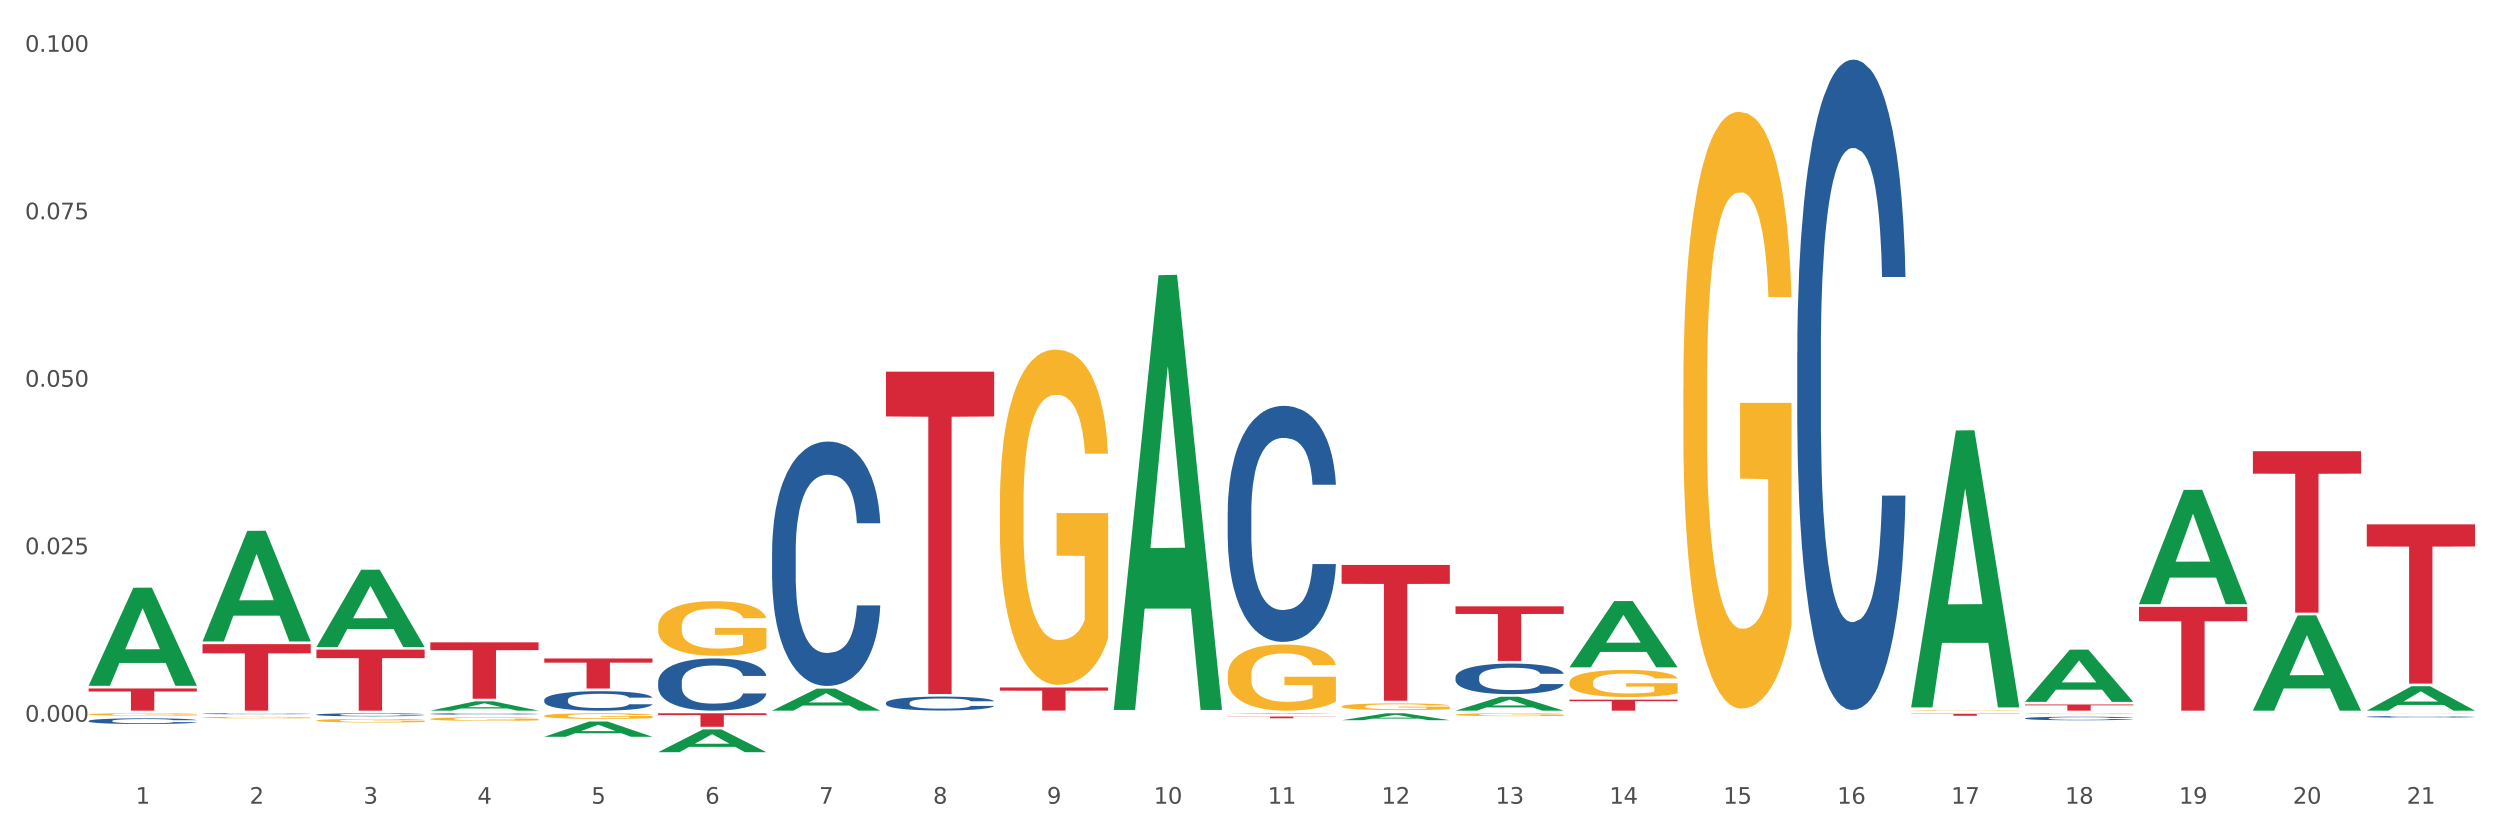 <?xml version="1.0" encoding="utf-8" standalone="no"?>
<!DOCTYPE svg PUBLIC "-//W3C//DTD SVG 1.1//EN"
  "http://www.w3.org/Graphics/SVG/1.1/DTD/svg11.dtd">
<svg xmlns:xlink="http://www.w3.org/1999/xlink" width="1080pt" height="360pt" viewBox="0 0 1080 360" xmlns="http://www.w3.org/2000/svg" version="1.1">
 <rect x="0" y="0" width="1080" height="360" fill="#333333" stroke="none"/>
 <defs>
  <style type="text/css">*{stroke-linejoin: round; stroke-linecap: butt}</style>
 </defs>
 <g id="figure_1">
  <g id="patch_1">
   <path d="M 0 360 
L 1080 360 
L 1080 0 
L 0 0 
z
" style="fill: #ffffff; stroke: #ffffff; stroke-linejoin: miter"/>
  </g>
  <g id="axes_1">
   <g id="matplotlib.axis_1">
    <g id="xtick_1">
     <g id="text_1">
      <!-- 1 -->
      <g style="fill: #4d4d4d" transform="translate(58.603 347.204) scale(0.096 -0.096)">
       <defs>
        <path id="DejaVuSans-31" d="M 794 531 
L 1825 531 
L 1825 4091 
L 703 3866 
L 703 4441 
L 1819 4666 
L 2450 4666 
L 2450 531 
L 3481 531 
L 3481 0 
L 794 0 
L 794 531 
z
" transform="scale(0.016)"/>
       </defs>
       <use xlink:href="#DejaVuSans-31"/>
      </g>
     </g>
    </g>
    <g id="xtick_2">
     <g id="text_2">
      <!-- 2 -->
      <g style="fill: #4d4d4d" transform="translate(107.811 347.204) scale(0.096 -0.096)">
       <defs>
        <path id="DejaVuSans-32" d="M 1228 531 
L 3431 531 
L 3431 0 
L 469 0 
L 469 531 
Q 828 903 1448 1529 
Q 2069 2156 2228 2338 
Q 2531 2678 2651 2914 
Q 2772 3150 2772 3378 
Q 2772 3750 2511 3984 
Q 2250 4219 1831 4219 
Q 1534 4219 1204 4116 
Q 875 4013 500 3803 
L 500 4441 
Q 881 4594 1212 4672 
Q 1544 4750 1819 4750 
Q 2544 4750 2975 4387 
Q 3406 4025 3406 3419 
Q 3406 3131 3298 2873 
Q 3191 2616 2906 2266 
Q 2828 2175 2409 1742 
Q 1991 1309 1228 531 
z
" transform="scale(0.016)"/>
       </defs>
       <use xlink:href="#DejaVuSans-32"/>
      </g>
     </g>
    </g>
    <g id="xtick_3">
     <g id="text_3">
      <!-- 3 -->
      <g style="fill: #4d4d4d" transform="translate(157.02 347.204) scale(0.096 -0.096)">
       <defs>
        <path id="DejaVuSans-33" d="M 2597 2516 
Q 3050 2419 3304 2112 
Q 3559 1806 3559 1356 
Q 3559 666 3084 287 
Q 2609 -91 1734 -91 
Q 1441 -91 1130 -33 
Q 819 25 488 141 
L 488 750 
Q 750 597 1062 519 
Q 1375 441 1716 441 
Q 2309 441 2620 675 
Q 2931 909 2931 1356 
Q 2931 1769 2642 2001 
Q 2353 2234 1838 2234 
L 1294 2234 
L 1294 2753 
L 1863 2753 
Q 2328 2753 2575 2939 
Q 2822 3125 2822 3475 
Q 2822 3834 2567 4026 
Q 2313 4219 1838 4219 
Q 1578 4219 1281 4162 
Q 984 4106 628 3988 
L 628 4550 
Q 988 4650 1302 4700 
Q 1616 4750 1894 4750 
Q 2613 4750 3031 4423 
Q 3450 4097 3450 3541 
Q 3450 3153 3228 2886 
Q 3006 2619 2597 2516 
z
" transform="scale(0.016)"/>
       </defs>
       <use xlink:href="#DejaVuSans-33"/>
      </g>
     </g>
    </g>
    <g id="xtick_4">
     <g id="text_4">
      <!-- 4 -->
      <g style="fill: #4d4d4d" transform="translate(206.228 347.204) scale(0.096 -0.096)">
       <defs>
        <path id="DejaVuSans-34" d="M 2419 4116 
L 825 1625 
L 2419 1625 
L 2419 4116 
z
M 2253 4666 
L 3047 4666 
L 3047 1625 
L 3713 1625 
L 3713 1100 
L 3047 1100 
L 3047 0 
L 2419 0 
L 2419 1100 
L 313 1100 
L 313 1709 
L 2253 4666 
z
" transform="scale(0.016)"/>
       </defs>
       <use xlink:href="#DejaVuSans-34"/>
      </g>
     </g>
    </g>
    <g id="xtick_5">
     <g id="text_5">
      <!-- 5 -->
      <g style="fill: #4d4d4d" transform="translate(255.437 347.204) scale(0.096 -0.096)">
       <defs>
        <path id="DejaVuSans-35" d="M 691 4666 
L 3169 4666 
L 3169 4134 
L 1269 4134 
L 1269 2991 
Q 1406 3038 1543 3061 
Q 1681 3084 1819 3084 
Q 2600 3084 3056 2656 
Q 3513 2228 3513 1497 
Q 3513 744 3044 326 
Q 2575 -91 1722 -91 
Q 1428 -91 1123 -41 
Q 819 9 494 109 
L 494 744 
Q 775 591 1075 516 
Q 1375 441 1709 441 
Q 2250 441 2565 725 
Q 2881 1009 2881 1497 
Q 2881 1984 2565 2268 
Q 2250 2553 1709 2553 
Q 1456 2553 1204 2497 
Q 953 2441 691 2322 
L 691 4666 
z
" transform="scale(0.016)"/>
       </defs>
       <use xlink:href="#DejaVuSans-35"/>
      </g>
     </g>
    </g>
    <g id="xtick_6">
     <g id="text_6">
      <!-- 6 -->
      <g style="fill: #4d4d4d" transform="translate(304.645 347.204) scale(0.096 -0.096)">
       <defs>
        <path id="DejaVuSans-36" d="M 2113 2584 
Q 1688 2584 1439 2293 
Q 1191 2003 1191 1497 
Q 1191 994 1439 701 
Q 1688 409 2113 409 
Q 2538 409 2786 701 
Q 3034 994 3034 1497 
Q 3034 2003 2786 2293 
Q 2538 2584 2113 2584 
z
M 3366 4563 
L 3366 3988 
Q 3128 4100 2886 4159 
Q 2644 4219 2406 4219 
Q 1781 4219 1451 3797 
Q 1122 3375 1075 2522 
Q 1259 2794 1537 2939 
Q 1816 3084 2150 3084 
Q 2853 3084 3261 2657 
Q 3669 2231 3669 1497 
Q 3669 778 3244 343 
Q 2819 -91 2113 -91 
Q 1303 -91 875 529 
Q 447 1150 447 2328 
Q 447 3434 972 4092 
Q 1497 4750 2381 4750 
Q 2619 4750 2861 4703 
Q 3103 4656 3366 4563 
z
" transform="scale(0.016)"/>
       </defs>
       <use xlink:href="#DejaVuSans-36"/>
      </g>
     </g>
    </g>
    <g id="xtick_7">
     <g id="text_7">
      <!-- 7 -->
      <g style="fill: #4d4d4d" transform="translate(353.854 347.204) scale(0.096 -0.096)">
       <defs>
        <path id="DejaVuSans-37" d="M 525 4666 
L 3525 4666 
L 3525 4397 
L 1831 0 
L 1172 0 
L 2766 4134 
L 525 4134 
L 525 4666 
z
" transform="scale(0.016)"/>
       </defs>
       <use xlink:href="#DejaVuSans-37"/>
      </g>
     </g>
    </g>
    <g id="xtick_8">
     <g id="text_8">
      <!-- 8 -->
      <g style="fill: #4d4d4d" transform="translate(403.062 347.204) scale(0.096 -0.096)">
       <defs>
        <path id="DejaVuSans-38" d="M 2034 2216 
Q 1584 2216 1326 1975 
Q 1069 1734 1069 1313 
Q 1069 891 1326 650 
Q 1584 409 2034 409 
Q 2484 409 2743 651 
Q 3003 894 3003 1313 
Q 3003 1734 2745 1975 
Q 2488 2216 2034 2216 
z
M 1403 2484 
Q 997 2584 770 2862 
Q 544 3141 544 3541 
Q 544 4100 942 4425 
Q 1341 4750 2034 4750 
Q 2731 4750 3128 4425 
Q 3525 4100 3525 3541 
Q 3525 3141 3298 2862 
Q 3072 2584 2669 2484 
Q 3125 2378 3379 2068 
Q 3634 1759 3634 1313 
Q 3634 634 3220 271 
Q 2806 -91 2034 -91 
Q 1263 -91 848 271 
Q 434 634 434 1313 
Q 434 1759 690 2068 
Q 947 2378 1403 2484 
z
M 1172 3481 
Q 1172 3119 1398 2916 
Q 1625 2713 2034 2713 
Q 2441 2713 2670 2916 
Q 2900 3119 2900 3481 
Q 2900 3844 2670 4047 
Q 2441 4250 2034 4250 
Q 1625 4250 1398 4047 
Q 1172 3844 1172 3481 
z
" transform="scale(0.016)"/>
       </defs>
       <use xlink:href="#DejaVuSans-38"/>
      </g>
     </g>
    </g>
    <g id="xtick_9">
     <g id="text_9">
      <!-- 9 -->
      <g style="fill: #4d4d4d" transform="translate(452.271 347.204) scale(0.096 -0.096)">
       <defs>
        <path id="DejaVuSans-39" d="M 703 97 
L 703 672 
Q 941 559 1184 500 
Q 1428 441 1663 441 
Q 2288 441 2617 861 
Q 2947 1281 2994 2138 
Q 2813 1869 2534 1725 
Q 2256 1581 1919 1581 
Q 1219 1581 811 2004 
Q 403 2428 403 3163 
Q 403 3881 828 4315 
Q 1253 4750 1959 4750 
Q 2769 4750 3195 4129 
Q 3622 3509 3622 2328 
Q 3622 1225 3098 567 
Q 2575 -91 1691 -91 
Q 1453 -91 1209 -44 
Q 966 3 703 97 
z
M 1959 2075 
Q 2384 2075 2632 2365 
Q 2881 2656 2881 3163 
Q 2881 3666 2632 3958 
Q 2384 4250 1959 4250 
Q 1534 4250 1286 3958 
Q 1038 3666 1038 3163 
Q 1038 2656 1286 2365 
Q 1534 2075 1959 2075 
z
" transform="scale(0.016)"/>
       </defs>
       <use xlink:href="#DejaVuSans-39"/>
      </g>
     </g>
    </g>
    <g id="xtick_10">
     <g id="text_10">
      <!-- 10 -->
      <g style="fill: #4d4d4d" transform="translate(498.425 347.204) scale(0.096 -0.096)">
       <defs>
        <path id="DejaVuSans-30" d="M 2034 4250 
Q 1547 4250 1301 3770 
Q 1056 3291 1056 2328 
Q 1056 1369 1301 889 
Q 1547 409 2034 409 
Q 2525 409 2770 889 
Q 3016 1369 3016 2328 
Q 3016 3291 2770 3770 
Q 2525 4250 2034 4250 
z
M 2034 4750 
Q 2819 4750 3233 4129 
Q 3647 3509 3647 2328 
Q 3647 1150 3233 529 
Q 2819 -91 2034 -91 
Q 1250 -91 836 529 
Q 422 1150 422 2328 
Q 422 3509 836 4129 
Q 1250 4750 2034 4750 
z
" transform="scale(0.016)"/>
       </defs>
       <use xlink:href="#DejaVuSans-31"/>
       <use xlink:href="#DejaVuSans-30" transform="translate(63.623 0)"/>
      </g>
     </g>
    </g>
    <g id="xtick_11">
     <g id="text_11">
      <!-- 11 -->
      <g style="fill: #4d4d4d" transform="translate(547.634 347.204) scale(0.096 -0.096)">
       <use xlink:href="#DejaVuSans-31"/>
       <use xlink:href="#DejaVuSans-31" transform="translate(63.623 0)"/>
      </g>
     </g>
    </g>
    <g id="xtick_12">
     <g id="text_12">
      <!-- 12 -->
      <g style="fill: #4d4d4d" transform="translate(596.842 347.204) scale(0.096 -0.096)">
       <use xlink:href="#DejaVuSans-31"/>
       <use xlink:href="#DejaVuSans-32" transform="translate(63.623 0)"/>
      </g>
     </g>
    </g>
    <g id="xtick_13">
     <g id="text_13">
      <!-- 13 -->
      <g style="fill: #4d4d4d" transform="translate(646.05 347.204) scale(0.096 -0.096)">
       <use xlink:href="#DejaVuSans-31"/>
       <use xlink:href="#DejaVuSans-33" transform="translate(63.623 0)"/>
      </g>
     </g>
    </g>
    <g id="xtick_14">
     <g id="text_14">
      <!-- 14 -->
      <g style="fill: #4d4d4d" transform="translate(695.259 347.204) scale(0.096 -0.096)">
       <use xlink:href="#DejaVuSans-31"/>
       <use xlink:href="#DejaVuSans-34" transform="translate(63.623 0)"/>
      </g>
     </g>
    </g>
    <g id="xtick_15">
     <g id="text_15">
      <!-- 15 -->
      <g style="fill: #4d4d4d" transform="translate(744.467 347.204) scale(0.096 -0.096)">
       <use xlink:href="#DejaVuSans-31"/>
       <use xlink:href="#DejaVuSans-35" transform="translate(63.623 0)"/>
      </g>
     </g>
    </g>
    <g id="xtick_16">
     <g id="text_16">
      <!-- 16 -->
      <g style="fill: #4d4d4d" transform="translate(793.676 347.204) scale(0.096 -0.096)">
       <use xlink:href="#DejaVuSans-31"/>
       <use xlink:href="#DejaVuSans-36" transform="translate(63.623 0)"/>
      </g>
     </g>
    </g>
    <g id="xtick_17">
     <g id="text_17">
      <!-- 17 -->
      <g style="fill: #4d4d4d" transform="translate(842.884 347.204) scale(0.096 -0.096)">
       <use xlink:href="#DejaVuSans-31"/>
       <use xlink:href="#DejaVuSans-37" transform="translate(63.623 0)"/>
      </g>
     </g>
    </g>
    <g id="xtick_18">
     <g id="text_18">
      <!-- 18 -->
      <g style="fill: #4d4d4d" transform="translate(892.093 347.204) scale(0.096 -0.096)">
       <use xlink:href="#DejaVuSans-31"/>
       <use xlink:href="#DejaVuSans-38" transform="translate(63.623 0)"/>
      </g>
     </g>
    </g>
    <g id="xtick_19">
     <g id="text_19">
      <!-- 19 -->
      <g style="fill: #4d4d4d" transform="translate(941.301 347.204) scale(0.096 -0.096)">
       <use xlink:href="#DejaVuSans-31"/>
       <use xlink:href="#DejaVuSans-39" transform="translate(63.623 0)"/>
      </g>
     </g>
    </g>
    <g id="xtick_20">
     <g id="text_20">
      <!-- 20 -->
      <g style="fill: #4d4d4d" transform="translate(990.51 347.204) scale(0.096 -0.096)">
       <use xlink:href="#DejaVuSans-32"/>
       <use xlink:href="#DejaVuSans-30" transform="translate(63.623 0)"/>
      </g>
     </g>
    </g>
    <g id="xtick_21">
     <g id="text_21">
      <!-- 21 -->
      <g style="fill: #4d4d4d" transform="translate(1039.718 347.204) scale(0.096 -0.096)">
       <use xlink:href="#DejaVuSans-32"/>
       <use xlink:href="#DejaVuSans-31" transform="translate(63.623 0)"/>
      </g>
     </g>
    </g>
    <g id="xtick_22"/>
    <g id="xtick_23"/>
    <g id="xtick_24"/>
    <g id="xtick_25"/>
    <g id="xtick_26"/>
    <g id="xtick_27"/>
    <g id="xtick_28"/>
    <g id="xtick_29"/>
    <g id="xtick_30"/>
    <g id="xtick_31"/>
    <g id="xtick_32"/>
    <g id="xtick_33"/>
    <g id="xtick_34"/>
    <g id="xtick_35"/>
    <g id="xtick_36"/>
    <g id="xtick_37"/>
    <g id="xtick_38"/>
    <g id="xtick_39"/>
    <g id="xtick_40"/>
    <g id="xtick_41"/>
   </g>
   <g id="matplotlib.axis_2">
    <g id="ytick_1">
     <g id="text_22">
      <!-- 0.000 -->
      <g style="fill: #4d4d4d" transform="translate(10.8 311.78) scale(0.096 -0.096)">
       <defs>
        <path id="DejaVuSans-2e" d="M 684 794 
L 1344 794 
L 1344 0 
L 684 0 
L 684 794 
z
" transform="scale(0.016)"/>
       </defs>
       <use xlink:href="#DejaVuSans-30"/>
       <use xlink:href="#DejaVuSans-2e" transform="translate(63.623 0)"/>
       <use xlink:href="#DejaVuSans-30" transform="translate(95.41 0)"/>
       <use xlink:href="#DejaVuSans-30" transform="translate(159.033 0)"/>
       <use xlink:href="#DejaVuSans-30" transform="translate(222.656 0)"/>
      </g>
     </g>
    </g>
    <g id="ytick_2">
     <g id="text_23">
      <!-- 0.025 -->
      <g style="fill: #4d4d4d" transform="translate(10.8 239.428) scale(0.096 -0.096)">
       <use xlink:href="#DejaVuSans-30"/>
       <use xlink:href="#DejaVuSans-2e" transform="translate(63.623 0)"/>
       <use xlink:href="#DejaVuSans-30" transform="translate(95.41 0)"/>
       <use xlink:href="#DejaVuSans-32" transform="translate(159.033 0)"/>
       <use xlink:href="#DejaVuSans-35" transform="translate(222.656 0)"/>
      </g>
     </g>
    </g>
    <g id="ytick_3">
     <g id="text_24">
      <!-- 0.050 -->
      <g style="fill: #4d4d4d" transform="translate(10.8 167.075) scale(0.096 -0.096)">
       <use xlink:href="#DejaVuSans-30"/>
       <use xlink:href="#DejaVuSans-2e" transform="translate(63.623 0)"/>
       <use xlink:href="#DejaVuSans-30" transform="translate(95.41 0)"/>
       <use xlink:href="#DejaVuSans-35" transform="translate(159.033 0)"/>
       <use xlink:href="#DejaVuSans-30" transform="translate(222.656 0)"/>
      </g>
     </g>
    </g>
    <g id="ytick_4">
     <g id="text_25">
      <!-- 0.075 -->
      <g style="fill: #4d4d4d" transform="translate(10.8 94.723) scale(0.096 -0.096)">
       <use xlink:href="#DejaVuSans-30"/>
       <use xlink:href="#DejaVuSans-2e" transform="translate(63.623 0)"/>
       <use xlink:href="#DejaVuSans-30" transform="translate(95.41 0)"/>
       <use xlink:href="#DejaVuSans-37" transform="translate(159.033 0)"/>
       <use xlink:href="#DejaVuSans-35" transform="translate(222.656 0)"/>
      </g>
     </g>
    </g>
    <g id="ytick_5">
     <g id="text_26">
      <!-- 0.100 -->
      <g style="fill: #4d4d4d" transform="translate(10.8 22.37) scale(0.096 -0.096)">
       <use xlink:href="#DejaVuSans-30"/>
       <use xlink:href="#DejaVuSans-2e" transform="translate(63.623 0)"/>
       <use xlink:href="#DejaVuSans-31" transform="translate(95.41 0)"/>
       <use xlink:href="#DejaVuSans-30" transform="translate(159.033 0)"/>
       <use xlink:href="#DejaVuSans-30" transform="translate(222.656 0)"/>
      </g>
     </g>
    </g>
    <g id="ytick_6"/>
    <g id="ytick_7"/>
    <g id="ytick_8"/>
    <g id="ytick_9"/>
   </g>
   <g id="PolyCollection_1">
    <path d="M 38.283 296.197 
L 38.331 296.157 
L 57.609 253.895 
L 65.609 253.856 
L 85.031 296.276 
L 75.778 296.276 
L 71.585 286.398 
L 51.681 286.398 
L 51.536 286.557 
L 47.488 296.276 
L 38.283 296.276 
L 38.283 296.197 
L 54.187 280.503 
L 69.079 280.463 
L 61.705 262.897 
L 61.609 262.818 
L 61.512 262.937 
L 54.139 280.463 
L 54.187 280.503 
L 38.283 296.197 
z
" clip-path="url(#p5652f80c9e)" style="fill: #109648"/>
    <path d="M 579.576 305.203 
L 579.631 305.201 
L 579.631 305.105 
L 579.742 305.023 
L 580.293 304.824 
L 581.121 304.659 
L 581.728 304.571 
L 582.336 304.5 
L 583.053 304.428 
L 583.936 304.353 
L 585.537 304.245 
L 586.53 304.189 
L 587.744 304.13 
L 589.952 304.045 
L 591.553 303.998 
L 593.208 303.958 
L 595.913 303.91 
L 597.679 303.889 
L 599.556 303.873 
L 601.819 303.862 
L 603.529 303.859 
L 607.283 303.867 
L 610.484 303.891 
L 612.029 303.91 
L 614.016 303.942 
L 615.065 303.963 
L 616.776 304.006 
L 618.542 304.061 
L 619.756 304.109 
L 621.577 304.199 
L 622.957 304.29 
L 624.227 304.401 
L 624.889 304.478 
L 625.386 304.55 
L 625.827 304.632 
L 626.269 304.762 
L 616.334 304.762 
L 615.948 304.669 
L 615.341 304.582 
L 614.458 304.497 
L 613.685 304.444 
L 612.36 304.377 
L 611.146 304.335 
L 609.877 304.303 
L 608.331 304.276 
L 607.117 304.263 
L 605.406 304.253 
L 602.039 304.255 
L 599.776 304.276 
L 598.231 304.303 
L 597.238 304.327 
L 596.354 304.353 
L 595.361 304.391 
L 594.202 304.446 
L 593.374 304.497 
L 592.546 304.561 
L 591.884 304.624 
L 591.277 304.699 
L 590.78 304.778 
L 590.394 304.861 
L 590.063 304.962 
L 589.787 305.129 
L 589.787 305.493 
L 589.897 305.575 
L 590.173 305.684 
L 590.504 305.766 
L 591.056 305.865 
L 591.553 305.931 
L 592.491 306.027 
L 593.54 306.106 
L 594.368 306.157 
L 595.195 306.199 
L 596.63 306.258 
L 598.231 306.305 
L 599.611 306.335 
L 601.487 306.361 
L 602.757 306.372 
L 603.861 306.377 
L 606.565 306.377 
L 608.497 306.369 
L 610.649 306.351 
L 612.305 306.327 
L 613.685 306.297 
L 615.23 306.25 
L 616.224 306.204 
L 616.224 305.649 
L 604.081 305.647 
L 604.081 305.278 
L 626.324 305.278 
L 626.324 306.361 
L 625.386 306.417 
L 624.337 306.467 
L 623.233 306.513 
L 621.577 306.568 
L 619.59 306.621 
L 617.824 306.659 
L 615.948 306.69 
L 613.74 306.72 
L 610.87 306.746 
L 609.104 306.757 
L 606.896 306.765 
L 604.302 306.767 
L 602.039 306.762 
L 599.832 306.749 
L 597.513 306.725 
L 595.251 306.69 
L 593.54 306.656 
L 591.829 306.613 
L 590.007 306.558 
L 588.572 306.505 
L 587.468 306.457 
L 586.254 306.396 
L 584.93 306.316 
L 583.936 306.244 
L 583.053 306.17 
L 582.115 306.074 
L 581.452 305.992 
L 580.79 305.888 
L 580.404 305.811 
L 579.962 305.692 
L 579.631 305.525 
L 579.576 305.203 
z
" clip-path="url(#p5652f80c9e)" style="fill: #f7b32b"/>
    <path d="M 530.367 291.629 
L 530.423 291.603 
L 530.423 290.663 
L 530.533 289.854 
L 531.085 287.896 
L 531.913 286.278 
L 532.52 285.416 
L 533.127 284.711 
L 533.845 284.007 
L 534.728 283.276 
L 536.328 282.206 
L 537.322 281.657 
L 538.536 281.083 
L 540.744 280.248 
L 542.344 279.778 
L 544 279.386 
L 546.704 278.916 
L 548.471 278.708 
L 550.347 278.551 
L 552.61 278.447 
L 554.321 278.421 
L 558.074 278.499 
L 561.275 278.734 
L 562.821 278.916 
L 564.808 279.23 
L 565.856 279.439 
L 567.567 279.856 
L 569.333 280.404 
L 570.548 280.874 
L 572.369 281.762 
L 573.749 282.649 
L 575.018 283.746 
L 575.681 284.503 
L 576.177 285.207 
L 576.619 286.017 
L 577.06 287.296 
L 567.126 287.296 
L 566.739 286.382 
L 566.132 285.521 
L 565.249 284.685 
L 564.476 284.163 
L 563.152 283.511 
L 561.938 283.093 
L 560.668 282.78 
L 559.123 282.519 
L 557.909 282.388 
L 556.198 282.284 
L 552.831 282.31 
L 550.568 282.519 
L 549.023 282.78 
L 548.029 283.015 
L 547.146 283.276 
L 546.153 283.641 
L 544.993 284.189 
L 544.166 284.685 
L 543.338 285.312 
L 542.675 285.938 
L 542.068 286.669 
L 541.572 287.452 
L 541.185 288.261 
L 540.854 289.253 
L 540.578 290.898 
L 540.578 294.474 
L 540.688 295.283 
L 540.964 296.354 
L 541.296 297.163 
L 541.848 298.129 
L 542.344 298.781 
L 543.283 299.721 
L 544.331 300.504 
L 545.159 301 
L 545.987 301.418 
L 547.422 301.992 
L 549.023 302.462 
L 550.402 302.749 
L 552.279 303.01 
L 553.548 303.114 
L 554.652 303.167 
L 557.357 303.167 
L 559.288 303.088 
L 561.441 302.906 
L 563.097 302.671 
L 564.476 302.383 
L 566.022 301.914 
L 567.015 301.47 
L 567.015 296.014 
L 554.873 295.988 
L 554.873 292.36 
L 577.116 292.36 
L 577.116 303.01 
L 576.177 303.558 
L 575.129 304.054 
L 574.025 304.498 
L 572.369 305.046 
L 570.382 305.568 
L 568.616 305.933 
L 566.739 306.247 
L 564.532 306.534 
L 561.662 306.795 
L 559.895 306.899 
L 557.688 306.978 
L 555.094 307.004 
L 552.831 306.952 
L 550.623 306.821 
L 548.305 306.586 
L 546.042 306.247 
L 544.331 305.907 
L 542.62 305.49 
L 540.799 304.942 
L 539.364 304.419 
L 538.26 303.95 
L 537.046 303.349 
L 535.721 302.566 
L 534.728 301.861 
L 533.845 301.13 
L 532.906 300.191 
L 532.244 299.382 
L 531.582 298.364 
L 531.195 297.607 
L 530.754 296.432 
L 530.423 294.787 
L 530.367 291.629 
z
" clip-path="url(#p5652f80c9e)" style="fill: #f7b32b"/>
    <path d="M 431.951 217.95 
L 432.006 217.818 
L 432.006 213.056 
L 432.116 208.955 
L 432.668 199.034 
L 433.496 190.833 
L 434.103 186.468 
L 434.71 182.897 
L 435.428 179.325 
L 436.311 175.621 
L 437.911 170.198 
L 438.905 167.42 
L 440.119 164.51 
L 442.327 160.277 
L 443.927 157.896 
L 445.583 155.912 
L 448.288 153.531 
L 450.054 152.473 
L 451.93 151.679 
L 454.193 151.15 
L 455.904 151.018 
L 459.657 151.415 
L 462.858 152.605 
L 464.404 153.531 
L 466.391 155.119 
L 467.439 156.177 
L 469.15 158.293 
L 470.916 161.071 
L 472.131 163.452 
L 473.952 167.949 
L 475.332 172.447 
L 476.601 178.002 
L 477.264 181.838 
L 477.76 185.41 
L 478.202 189.51 
L 478.643 195.992 
L 468.709 195.992 
L 468.322 191.362 
L 467.715 186.997 
L 466.832 182.764 
L 466.06 180.119 
L 464.735 176.812 
L 463.521 174.696 
L 462.251 173.108 
L 460.706 171.785 
L 459.492 171.124 
L 457.781 170.595 
L 454.414 170.727 
L 452.151 171.785 
L 450.606 173.108 
L 449.612 174.299 
L 448.729 175.621 
L 447.736 177.473 
L 446.577 180.251 
L 445.749 182.764 
L 444.921 185.939 
L 444.259 189.114 
L 443.651 192.817 
L 443.155 196.786 
L 442.768 200.886 
L 442.437 205.913 
L 442.161 214.246 
L 442.161 232.368 
L 442.272 236.469 
L 442.548 241.892 
L 442.879 245.992 
L 443.431 250.887 
L 443.927 254.194 
L 444.866 258.956 
L 445.914 262.924 
L 446.742 265.437 
L 447.57 267.553 
L 449.005 270.464 
L 450.606 272.845 
L 451.985 274.3 
L 453.862 275.622 
L 455.131 276.151 
L 456.235 276.416 
L 458.94 276.416 
L 460.871 276.019 
L 463.024 275.093 
L 464.68 273.903 
L 466.06 272.448 
L 467.605 270.067 
L 468.598 267.818 
L 468.598 240.172 
L 456.456 240.04 
L 456.456 221.654 
L 478.699 221.654 
L 478.699 275.622 
L 477.76 278.4 
L 476.712 280.913 
L 475.608 283.162 
L 473.952 285.94 
L 471.965 288.585 
L 470.199 290.437 
L 468.322 292.025 
L 466.115 293.48 
L 463.245 294.802 
L 461.479 295.331 
L 459.271 295.728 
L 456.677 295.861 
L 454.414 295.596 
L 452.206 294.935 
L 449.888 293.744 
L 447.625 292.025 
L 445.914 290.305 
L 444.203 288.189 
L 442.382 285.411 
L 440.947 282.765 
L 439.843 280.384 
L 438.629 277.342 
L 437.304 273.374 
L 436.311 269.802 
L 435.428 266.098 
L 434.489 261.336 
L 433.827 257.236 
L 433.165 252.077 
L 432.778 248.241 
L 432.337 242.289 
L 432.006 233.955 
L 431.951 217.95 
z
" clip-path="url(#p5652f80c9e)" style="fill: #f7b32b"/>
    <path d="M 284.325 270.63 
L 284.38 270.608 
L 284.38 269.833 
L 284.491 269.165 
L 285.043 267.549 
L 285.871 266.213 
L 286.478 265.502 
L 287.085 264.92 
L 287.802 264.338 
L 288.685 263.735 
L 290.286 262.852 
L 291.279 262.399 
L 292.494 261.925 
L 294.701 261.236 
L 296.302 260.848 
L 297.958 260.525 
L 300.662 260.137 
L 302.428 259.964 
L 304.305 259.835 
L 306.568 259.749 
L 308.279 259.727 
L 312.032 259.792 
L 315.233 259.986 
L 316.778 260.137 
L 318.765 260.395 
L 319.814 260.568 
L 321.525 260.912 
L 323.291 261.365 
L 324.505 261.753 
L 326.327 262.485 
L 327.707 263.218 
L 328.976 264.123 
L 329.638 264.748 
L 330.135 265.33 
L 330.577 265.997 
L 331.018 267.053 
L 321.083 267.053 
L 320.697 266.299 
L 320.09 265.588 
L 319.207 264.899 
L 318.434 264.468 
L 317.11 263.929 
L 315.895 263.584 
L 314.626 263.326 
L 313.081 263.11 
L 311.866 263.002 
L 310.155 262.916 
L 306.789 262.938 
L 304.526 263.11 
L 302.98 263.326 
L 301.987 263.52 
L 301.104 263.735 
L 300.11 264.037 
L 298.951 264.489 
L 298.123 264.899 
L 297.295 265.416 
L 296.633 265.933 
L 296.026 266.536 
L 295.529 267.183 
L 295.143 267.85 
L 294.812 268.669 
L 294.536 270.027 
L 294.536 272.979 
L 294.646 273.646 
L 294.922 274.53 
L 295.253 275.198 
L 295.805 275.995 
L 296.302 276.534 
L 297.24 277.309 
L 298.289 277.956 
L 299.117 278.365 
L 299.945 278.71 
L 301.38 279.184 
L 302.98 279.572 
L 304.36 279.809 
L 306.237 280.024 
L 307.506 280.11 
L 308.61 280.154 
L 311.314 280.154 
L 313.246 280.089 
L 315.399 279.938 
L 317.054 279.744 
L 318.434 279.507 
L 319.98 279.119 
L 320.973 278.753 
L 320.973 274.25 
L 308.831 274.228 
L 308.831 271.233 
L 331.073 271.233 
L 331.073 280.024 
L 330.135 280.477 
L 329.086 280.886 
L 327.982 281.252 
L 326.327 281.705 
L 324.34 282.136 
L 322.574 282.437 
L 320.697 282.696 
L 318.489 282.933 
L 315.619 283.149 
L 313.853 283.235 
L 311.646 283.299 
L 309.051 283.321 
L 306.789 283.278 
L 304.581 283.17 
L 302.263 282.976 
L 300 282.696 
L 298.289 282.416 
L 296.578 282.071 
L 294.757 281.619 
L 293.322 281.188 
L 292.218 280.8 
L 291.004 280.304 
L 289.679 279.658 
L 288.685 279.076 
L 287.802 278.473 
L 286.864 277.697 
L 286.202 277.029 
L 285.539 276.189 
L 285.153 275.564 
L 284.712 274.595 
L 284.38 273.237 
L 284.325 270.63 
z
" clip-path="url(#p5652f80c9e)" style="fill: #f7b32b"/>
    <path d="M 185.908 310.58 
L 185.964 310.579 
L 185.964 310.528 
L 186.074 310.485 
L 186.626 310.38 
L 187.454 310.293 
L 188.061 310.246 
L 188.668 310.209 
L 189.385 310.171 
L 190.269 310.131 
L 191.869 310.074 
L 192.863 310.044 
L 194.077 310.014 
L 196.285 309.969 
L 197.885 309.943 
L 199.541 309.922 
L 202.245 309.897 
L 204.011 309.886 
L 205.888 309.878 
L 208.151 309.872 
L 209.862 309.871 
L 213.615 309.875 
L 216.816 309.887 
L 218.362 309.897 
L 220.348 309.914 
L 221.397 309.925 
L 223.108 309.948 
L 224.874 309.977 
L 226.088 310.002 
L 227.91 310.05 
L 229.29 310.098 
L 230.559 310.157 
L 231.221 310.197 
L 231.718 310.235 
L 232.16 310.279 
L 232.601 310.347 
L 222.667 310.347 
L 222.28 310.298 
L 221.673 310.252 
L 220.79 310.207 
L 220.017 310.179 
L 218.693 310.144 
L 217.478 310.122 
L 216.209 310.105 
L 214.664 310.091 
L 213.449 310.084 
L 211.738 310.078 
L 208.372 310.079 
L 206.109 310.091 
L 204.563 310.105 
L 203.57 310.117 
L 202.687 310.131 
L 201.693 310.151 
L 200.534 310.18 
L 199.706 310.207 
L 198.879 310.241 
L 198.216 310.274 
L 197.609 310.314 
L 197.112 310.356 
L 196.726 310.399 
L 196.395 310.452 
L 196.119 310.541 
L 196.119 310.733 
L 196.229 310.776 
L 196.505 310.834 
L 196.836 310.877 
L 197.388 310.929 
L 197.885 310.964 
L 198.823 311.015 
L 199.872 311.057 
L 200.7 311.084 
L 201.528 311.106 
L 202.963 311.137 
L 204.563 311.162 
L 205.943 311.177 
L 207.82 311.191 
L 209.089 311.197 
L 210.193 311.2 
L 212.897 311.2 
L 214.829 311.196 
L 216.982 311.186 
L 218.637 311.173 
L 220.017 311.158 
L 221.563 311.133 
L 222.556 311.109 
L 222.556 310.816 
L 210.414 310.814 
L 210.414 310.619 
L 232.656 310.619 
L 232.656 311.191 
L 231.718 311.221 
L 230.669 311.248 
L 229.566 311.271 
L 227.91 311.301 
L 225.923 311.329 
L 224.157 311.349 
L 222.28 311.365 
L 220.072 311.381 
L 217.202 311.395 
L 215.436 311.4 
L 213.229 311.405 
L 210.635 311.406 
L 208.372 311.403 
L 206.164 311.396 
L 203.846 311.384 
L 201.583 311.365 
L 199.872 311.347 
L 198.161 311.325 
L 196.34 311.295 
L 194.905 311.267 
L 193.801 311.242 
L 192.587 311.21 
L 191.262 311.168 
L 190.269 311.13 
L 189.385 311.091 
L 188.447 311.04 
L 187.785 310.997 
L 187.123 310.942 
L 186.736 310.901 
L 186.295 310.838 
L 185.964 310.75 
L 185.908 310.58 
z
" clip-path="url(#p5652f80c9e)" style="fill: #f7b32b"/>
    <path d="M 136.7 311.285 
L 136.755 311.284 
L 136.755 311.233 
L 136.865 311.19 
L 137.417 311.085 
L 138.245 310.997 
L 138.852 310.951 
L 139.46 310.913 
L 140.177 310.875 
L 141.06 310.836 
L 142.661 310.779 
L 143.654 310.749 
L 144.868 310.718 
L 147.076 310.673 
L 148.677 310.648 
L 150.332 310.627 
L 153.037 310.602 
L 154.803 310.59 
L 156.68 310.582 
L 158.942 310.576 
L 160.653 310.575 
L 164.407 310.579 
L 167.608 310.592 
L 169.153 310.602 
L 171.14 310.619 
L 172.189 310.63 
L 173.9 310.652 
L 175.666 310.682 
L 176.88 310.707 
L 178.701 310.755 
L 180.081 310.802 
L 181.351 310.861 
L 182.013 310.902 
L 182.51 310.94 
L 182.951 310.983 
L 183.393 311.052 
L 173.458 311.052 
L 173.072 311.003 
L 172.465 310.957 
L 171.582 310.912 
L 170.809 310.884 
L 169.484 310.849 
L 168.27 310.826 
L 167.001 310.809 
L 165.455 310.795 
L 164.241 310.788 
L 162.53 310.783 
L 159.163 310.784 
L 156.9 310.795 
L 155.355 310.809 
L 154.361 310.822 
L 153.478 310.836 
L 152.485 310.856 
L 151.326 310.885 
L 150.498 310.912 
L 149.67 310.946 
L 149.008 310.979 
L 148.401 311.019 
L 147.904 311.061 
L 147.518 311.104 
L 147.186 311.157 
L 146.911 311.246 
L 146.911 311.438 
L 147.021 311.482 
L 147.297 311.539 
L 147.628 311.583 
L 148.18 311.635 
L 148.677 311.67 
L 149.615 311.72 
L 150.664 311.762 
L 151.491 311.789 
L 152.319 311.811 
L 153.754 311.842 
L 155.355 311.868 
L 156.735 311.883 
L 158.611 311.897 
L 159.881 311.903 
L 160.985 311.906 
L 163.689 311.906 
L 165.621 311.901 
L 167.773 311.891 
L 169.429 311.879 
L 170.809 311.863 
L 172.354 311.838 
L 173.348 311.814 
L 173.348 311.521 
L 161.205 311.52 
L 161.205 311.324 
L 183.448 311.324 
L 183.448 311.897 
L 182.51 311.927 
L 181.461 311.953 
L 180.357 311.977 
L 178.701 312.007 
L 176.714 312.035 
L 174.948 312.054 
L 173.072 312.071 
L 170.864 312.087 
L 167.994 312.101 
L 166.228 312.106 
L 164.02 312.11 
L 161.426 312.112 
L 159.163 312.109 
L 156.956 312.102 
L 154.637 312.089 
L 152.375 312.071 
L 150.664 312.053 
L 148.953 312.03 
L 147.131 312.001 
L 145.696 311.973 
L 144.592 311.948 
L 143.378 311.915 
L 142.054 311.873 
L 141.06 311.835 
L 140.177 311.796 
L 139.239 311.746 
L 138.576 311.702 
L 137.914 311.647 
L 137.528 311.607 
L 137.086 311.543 
L 136.755 311.455 
L 136.7 311.285 
z
" clip-path="url(#p5652f80c9e)" style="fill: #f7b32b"/>
    <path d="M 87.491 309.983 
L 87.547 309.982 
L 87.547 309.961 
L 87.657 309.943 
L 88.209 309.899 
L 89.037 309.863 
L 89.644 309.843 
L 90.251 309.827 
L 90.969 309.812 
L 91.852 309.795 
L 93.452 309.771 
L 94.446 309.759 
L 95.66 309.746 
L 97.868 309.727 
L 99.468 309.717 
L 101.124 309.708 
L 103.828 309.697 
L 105.595 309.693 
L 107.471 309.689 
L 109.734 309.687 
L 111.445 309.686 
L 115.198 309.688 
L 118.399 309.693 
L 119.945 309.697 
L 121.932 309.704 
L 122.98 309.709 
L 124.691 309.718 
L 126.457 309.731 
L 127.672 309.741 
L 129.493 309.761 
L 130.873 309.781 
L 132.142 309.806 
L 132.804 309.823 
L 133.301 309.838 
L 133.743 309.857 
L 134.184 309.885 
L 124.25 309.885 
L 123.863 309.865 
L 123.256 309.846 
L 122.373 309.827 
L 121.6 309.815 
L 120.276 309.8 
L 119.062 309.791 
L 117.792 309.784 
L 116.247 309.778 
L 115.032 309.775 
L 113.322 309.773 
L 109.955 309.773 
L 107.692 309.778 
L 106.147 309.784 
L 105.153 309.789 
L 104.27 309.795 
L 103.276 309.803 
L 102.117 309.816 
L 101.29 309.827 
L 100.462 309.841 
L 99.799 309.855 
L 99.192 309.871 
L 98.696 309.889 
L 98.309 309.907 
L 97.978 309.929 
L 97.702 309.966 
L 97.702 310.047 
L 97.812 310.065 
L 98.088 310.089 
L 98.42 310.107 
L 98.971 310.129 
L 99.468 310.143 
L 100.406 310.164 
L 101.455 310.182 
L 102.283 310.193 
L 103.111 310.203 
L 104.546 310.215 
L 106.147 310.226 
L 107.526 310.232 
L 109.403 310.238 
L 110.672 310.241 
L 111.776 310.242 
L 114.481 310.242 
L 116.412 310.24 
L 118.565 310.236 
L 120.221 310.231 
L 121.6 310.224 
L 123.146 310.214 
L 124.139 310.204 
L 124.139 310.081 
L 111.997 310.081 
L 111.997 309.999 
L 134.239 309.999 
L 134.239 310.238 
L 133.301 310.251 
L 132.253 310.262 
L 131.149 310.272 
L 129.493 310.284 
L 127.506 310.296 
L 125.74 310.304 
L 123.863 310.311 
L 121.656 310.317 
L 118.786 310.323 
L 117.019 310.326 
L 114.812 310.327 
L 112.218 310.328 
L 109.955 310.327 
L 107.747 310.324 
L 105.429 310.319 
L 103.166 310.311 
L 101.455 310.303 
L 99.744 310.294 
L 97.923 310.282 
L 96.488 310.27 
L 95.384 310.259 
L 94.17 310.246 
L 92.845 310.228 
L 91.852 310.212 
L 90.969 310.196 
L 90.03 310.175 
L 89.368 310.157 
L 88.706 310.134 
L 88.319 310.117 
L 87.878 310.091 
L 87.547 310.054 
L 87.491 309.983 
z
" clip-path="url(#p5652f80c9e)" style="fill: #f7b32b"/>
    <path d="M 38.283 308.62 
L 38.338 308.619 
L 38.338 308.584 
L 38.449 308.554 
L 39.001 308.482 
L 39.828 308.423 
L 40.436 308.391 
L 41.043 308.365 
L 41.76 308.339 
L 42.643 308.312 
L 44.244 308.273 
L 45.237 308.252 
L 46.451 308.231 
L 48.659 308.201 
L 50.26 308.183 
L 51.916 308.169 
L 54.62 308.152 
L 56.386 308.144 
L 58.263 308.138 
L 60.526 308.134 
L 62.237 308.133 
L 65.99 308.136 
L 69.191 308.145 
L 70.736 308.152 
L 72.723 308.163 
L 73.772 308.171 
L 75.483 308.186 
L 77.249 308.206 
L 78.463 308.224 
L 80.284 308.256 
L 81.664 308.289 
L 82.934 308.329 
L 83.596 308.357 
L 84.093 308.383 
L 84.534 308.413 
L 84.976 308.46 
L 75.041 308.46 
L 74.655 308.427 
L 74.048 308.395 
L 73.165 308.364 
L 72.392 308.345 
L 71.067 308.321 
L 69.853 308.305 
L 68.584 308.294 
L 67.038 308.284 
L 65.824 308.279 
L 64.113 308.276 
L 60.746 308.277 
L 58.483 308.284 
L 56.938 308.294 
L 55.945 308.302 
L 55.062 308.312 
L 54.068 308.326 
L 52.909 308.346 
L 52.081 308.364 
L 51.253 308.387 
L 50.591 308.41 
L 49.984 308.437 
L 49.487 308.466 
L 49.101 308.496 
L 48.77 308.532 
L 48.494 308.593 
L 48.494 308.725 
L 48.604 308.754 
L 48.88 308.794 
L 49.211 308.824 
L 49.763 308.859 
L 50.26 308.883 
L 51.198 308.918 
L 52.247 308.947 
L 53.075 308.965 
L 53.902 308.981 
L 55.337 309.002 
L 56.938 309.019 
L 58.318 309.03 
L 60.194 309.039 
L 61.464 309.043 
L 62.568 309.045 
L 65.272 309.045 
L 67.204 309.042 
L 69.356 309.035 
L 71.012 309.027 
L 72.392 309.016 
L 73.937 308.999 
L 74.931 308.982 
L 74.931 308.781 
L 62.788 308.78 
L 62.788 308.647 
L 85.031 308.647 
L 85.031 309.039 
L 84.093 309.059 
L 83.044 309.078 
L 81.94 309.094 
L 80.284 309.114 
L 78.298 309.133 
L 76.531 309.147 
L 74.655 309.158 
L 72.447 309.169 
L 69.577 309.179 
L 67.811 309.182 
L 65.603 309.185 
L 63.009 309.186 
L 60.746 309.184 
L 58.539 309.18 
L 56.221 309.171 
L 53.958 309.158 
L 52.247 309.146 
L 50.536 309.131 
L 48.714 309.11 
L 47.279 309.091 
L 46.176 309.074 
L 44.961 309.052 
L 43.637 309.023 
L 42.643 308.997 
L 41.76 308.97 
L 40.822 308.935 
L 40.16 308.905 
L 39.497 308.868 
L 39.111 308.84 
L 38.669 308.797 
L 38.338 308.736 
L 38.283 308.62 
z
" clip-path="url(#p5652f80c9e)" style="fill: #f7b32b"/>
    <path d="M 1022.452 309.64 
L 1022.507 309.639 
L 1022.507 309.622 
L 1022.673 309.599 
L 1023.281 309.557 
L 1024.054 309.525 
L 1025.381 309.487 
L 1026.099 309.471 
L 1027.038 309.454 
L 1028.972 309.425 
L 1031.183 309.401 
L 1032.73 309.388 
L 1033.89 309.379 
L 1036.487 309.364 
L 1037.979 309.357 
L 1039.527 309.352 
L 1040.853 309.348 
L 1043.063 309.344 
L 1044.831 309.342 
L 1046.876 309.342 
L 1048.589 309.342 
L 1050.854 309.345 
L 1054.17 309.352 
L 1055.441 309.356 
L 1057.154 309.363 
L 1058.922 309.373 
L 1060.359 309.383 
L 1062.016 309.397 
L 1063.729 309.415 
L 1065.387 309.438 
L 1066.548 309.459 
L 1067.487 309.482 
L 1068.316 309.509 
L 1068.924 309.539 
L 1069.2 309.564 
L 1059.088 309.564 
L 1058.812 309.541 
L 1058.259 309.517 
L 1057.706 309.501 
L 1057.099 309.487 
L 1056.159 309.472 
L 1055.33 309.462 
L 1053.949 309.451 
L 1052.678 309.444 
L 1051.628 309.439 
L 1050.357 309.436 
L 1047.649 309.432 
L 1045.715 309.432 
L 1044.5 309.433 
L 1043.008 309.436 
L 1041.737 309.441 
L 1040.245 309.448 
L 1039.085 309.456 
L 1037.924 309.466 
L 1037.261 309.473 
L 1036.266 309.487 
L 1035.603 309.498 
L 1034.719 309.516 
L 1034.222 309.53 
L 1033.338 309.564 
L 1032.951 309.59 
L 1032.785 309.607 
L 1032.675 309.627 
L 1032.675 309.721 
L 1033.006 309.764 
L 1033.282 309.782 
L 1033.725 309.803 
L 1034.553 309.829 
L 1035.769 309.855 
L 1037.04 309.874 
L 1038.09 309.886 
L 1039.085 309.894 
L 1040.079 309.901 
L 1041.295 309.907 
L 1042.289 309.911 
L 1043.781 309.914 
L 1045.55 309.916 
L 1046.931 309.916 
L 1049.749 309.913 
L 1051.02 309.91 
L 1052.236 309.906 
L 1053.562 309.899 
L 1054.612 309.892 
L 1055.22 309.886 
L 1056.214 309.875 
L 1056.988 309.863 
L 1057.651 309.849 
L 1058.093 309.837 
L 1058.591 309.818 
L 1058.977 309.798 
L 1059.088 309.787 
L 1069.2 309.787 
L 1068.979 309.809 
L 1068.592 309.83 
L 1067.819 309.858 
L 1067.211 309.875 
L 1066.271 309.895 
L 1065.277 309.912 
L 1063.895 309.931 
L 1062.624 309.945 
L 1061.298 309.957 
L 1059.861 309.968 
L 1057.264 309.983 
L 1056.325 309.987 
L 1054.336 309.994 
L 1052.788 309.999 
L 1050.523 310.003 
L 1048.202 310.005 
L 1045.771 310.006 
L 1043.616 310.005 
L 1041.24 310.001 
L 1039.748 309.997 
L 1038.09 309.992 
L 1036.156 309.983 
L 1034.332 309.973 
L 1032.619 309.961 
L 1031.017 309.947 
L 1029.525 309.931 
L 1027.591 309.905 
L 1026.154 309.88 
L 1025.104 309.856 
L 1024.386 309.836 
L 1023.668 309.811 
L 1023.281 309.793 
L 1022.673 309.75 
L 1022.452 309.711 
L 1022.452 309.64 
z
" clip-path="url(#p5652f80c9e)" style="fill: #255c99"/>
    <path d="M 874.827 310.312 
L 874.882 310.311 
L 874.882 310.272 
L 875.048 310.218 
L 875.655 310.12 
L 876.429 310.046 
L 877.755 309.959 
L 878.474 309.923 
L 879.413 309.882 
L 881.347 309.816 
L 883.557 309.76 
L 885.105 309.729 
L 886.265 309.71 
L 888.862 309.675 
L 890.354 309.659 
L 891.901 309.646 
L 893.227 309.638 
L 895.438 309.628 
L 897.206 309.624 
L 899.251 309.623 
L 900.964 309.624 
L 903.229 309.63 
L 906.545 309.646 
L 907.815 309.656 
L 909.528 309.673 
L 911.297 309.696 
L 912.733 309.718 
L 914.391 309.75 
L 916.104 309.792 
L 917.762 309.846 
L 918.922 309.895 
L 919.862 309.946 
L 920.691 310.009 
L 921.298 310.078 
L 921.575 310.136 
L 911.462 310.136 
L 911.186 310.084 
L 910.634 310.028 
L 910.081 309.99 
L 909.473 309.959 
L 908.534 309.924 
L 907.705 309.902 
L 906.324 309.875 
L 905.053 309.858 
L 904.003 309.848 
L 902.732 309.84 
L 900.024 309.831 
L 898.09 309.831 
L 896.874 309.834 
L 895.382 309.841 
L 894.112 309.851 
L 892.62 309.868 
L 891.459 309.886 
L 890.299 309.91 
L 889.636 309.927 
L 888.641 309.958 
L 887.978 309.983 
L 887.094 310.026 
L 886.597 310.057 
L 885.712 310.137 
L 885.326 310.196 
L 885.16 310.237 
L 885.049 310.281 
L 885.049 310.5 
L 885.381 310.598 
L 885.657 310.64 
L 886.099 310.688 
L 886.928 310.75 
L 888.144 310.81 
L 889.415 310.853 
L 890.465 310.88 
L 891.459 310.899 
L 892.454 310.915 
L 893.67 310.929 
L 894.664 310.937 
L 896.156 310.946 
L 897.924 310.95 
L 899.306 310.95 
L 902.124 310.943 
L 903.395 310.936 
L 904.611 310.926 
L 905.937 310.911 
L 906.987 310.894 
L 907.594 310.881 
L 908.589 310.855 
L 909.363 310.827 
L 910.026 310.794 
L 910.468 310.766 
L 910.965 310.724 
L 911.352 310.677 
L 911.462 310.651 
L 921.575 310.651 
L 921.354 310.702 
L 920.967 310.751 
L 920.193 310.817 
L 919.585 310.855 
L 918.646 310.901 
L 917.651 310.94 
L 916.27 310.984 
L 914.999 311.016 
L 913.673 311.044 
L 912.236 311.069 
L 909.639 311.104 
L 908.7 311.114 
L 906.71 311.131 
L 905.163 311.141 
L 902.898 311.15 
L 900.577 311.156 
L 898.145 311.157 
L 895.99 311.155 
L 893.614 311.146 
L 892.122 311.138 
L 890.465 311.125 
L 888.531 311.106 
L 886.707 311.082 
L 884.994 311.054 
L 883.392 311.021 
L 881.9 310.985 
L 879.966 310.925 
L 878.529 310.866 
L 877.479 310.811 
L 876.761 310.765 
L 876.042 310.706 
L 875.655 310.665 
L 875.048 310.567 
L 874.827 310.476 
L 874.827 310.312 
z
" clip-path="url(#p5652f80c9e)" style="fill: #255c99"/>
    <path d="M 776.41 151.998 
L 776.465 151.742 
L 776.465 144.557 
L 776.631 134.807 
L 777.239 116.846 
L 778.012 103.247 
L 779.338 87.339 
L 780.057 80.668 
L 780.996 73.227 
L 782.93 61.168 
L 785.14 50.905 
L 786.688 45.26 
L 787.848 41.668 
L 790.445 35.253 
L 791.937 32.431 
L 793.484 30.121 
L 794.811 28.582 
L 797.021 26.786 
L 798.789 26.016 
L 800.834 25.759 
L 802.547 26.016 
L 804.812 27.042 
L 808.128 30.121 
L 809.399 31.917 
L 811.112 34.996 
L 812.88 39.102 
L 814.317 43.207 
L 815.974 49.109 
L 817.687 56.806 
L 819.345 66.556 
L 820.505 75.537 
L 821.445 85.03 
L 822.274 96.576 
L 822.881 109.149 
L 823.158 119.669 
L 813.046 119.669 
L 812.769 110.175 
L 812.217 99.912 
L 811.664 92.984 
L 811.056 87.339 
L 810.117 80.925 
L 809.288 76.819 
L 807.907 71.944 
L 806.636 68.865 
L 805.586 67.069 
L 804.315 65.53 
L 801.607 63.99 
L 799.673 63.99 
L 798.458 64.503 
L 796.966 65.786 
L 795.695 67.582 
L 794.203 70.661 
L 793.042 73.997 
L 791.882 78.359 
L 791.219 81.438 
L 790.224 87.083 
L 789.561 91.701 
L 788.677 99.655 
L 788.18 105.3 
L 787.295 119.925 
L 786.909 130.702 
L 786.743 138.143 
L 786.632 146.353 
L 786.632 186.38 
L 786.964 204.341 
L 787.24 212.038 
L 787.682 220.762 
L 788.511 232.052 
L 789.727 243.085 
L 790.998 251.039 
L 792.048 255.914 
L 793.042 259.506 
L 794.037 262.329 
L 795.253 264.894 
L 796.247 266.434 
L 797.739 267.973 
L 799.507 268.743 
L 800.889 268.743 
L 803.707 267.46 
L 804.978 266.177 
L 806.194 264.381 
L 807.52 261.559 
L 808.57 258.48 
L 809.178 256.171 
L 810.172 251.296 
L 810.946 246.164 
L 811.609 240.262 
L 812.051 235.131 
L 812.548 227.433 
L 812.935 218.71 
L 813.046 214.091 
L 823.158 214.091 
L 822.937 223.328 
L 822.55 232.308 
L 821.776 244.368 
L 821.168 251.296 
L 820.229 259.763 
L 819.234 266.947 
L 817.853 274.901 
L 816.582 280.803 
L 815.256 285.934 
L 813.819 290.553 
L 811.222 296.967 
L 810.283 298.763 
L 808.293 301.842 
L 806.746 303.638 
L 804.481 305.434 
L 802.16 306.461 
L 799.728 306.717 
L 797.573 306.204 
L 795.197 304.665 
L 793.705 303.125 
L 792.048 300.816 
L 790.114 297.224 
L 788.29 292.862 
L 786.577 287.73 
L 784.975 281.829 
L 783.483 275.158 
L 781.549 264.125 
L 780.112 253.348 
L 779.062 243.341 
L 778.344 234.874 
L 777.625 224.098 
L 777.239 216.657 
L 776.631 198.696 
L 776.41 182.018 
L 776.41 151.998 
z
" clip-path="url(#p5652f80c9e)" style="fill: #255c99"/>
    <path d="M 628.784 292.595 
L 628.84 292.583 
L 628.84 292.246 
L 629.005 291.788 
L 629.613 290.944 
L 630.387 290.305 
L 631.713 289.558 
L 632.431 289.244 
L 633.371 288.895 
L 635.305 288.328 
L 637.515 287.846 
L 639.062 287.581 
L 640.223 287.412 
L 642.82 287.111 
L 644.312 286.978 
L 645.859 286.87 
L 647.185 286.797 
L 649.396 286.713 
L 651.164 286.677 
L 653.208 286.665 
L 654.921 286.677 
L 657.187 286.725 
L 660.502 286.87 
L 661.773 286.954 
L 663.486 287.099 
L 665.254 287.292 
L 666.691 287.484 
L 668.349 287.762 
L 670.062 288.123 
L 671.72 288.581 
L 672.88 289.003 
L 673.819 289.449 
L 674.648 289.992 
L 675.256 290.582 
L 675.532 291.076 
L 665.42 291.076 
L 665.144 290.63 
L 664.591 290.148 
L 664.039 289.823 
L 663.431 289.558 
L 662.492 289.256 
L 661.663 289.063 
L 660.281 288.834 
L 659.01 288.69 
L 657.96 288.605 
L 656.69 288.533 
L 653.982 288.461 
L 652.048 288.461 
L 650.832 288.485 
L 649.34 288.545 
L 648.069 288.63 
L 646.577 288.774 
L 645.417 288.931 
L 644.257 289.136 
L 643.593 289.28 
L 642.599 289.546 
L 641.936 289.763 
L 641.052 290.136 
L 640.554 290.401 
L 639.67 291.088 
L 639.283 291.595 
L 639.118 291.944 
L 639.007 292.33 
L 639.007 294.21 
L 639.339 295.054 
L 639.615 295.416 
L 640.057 295.826 
L 640.886 296.356 
L 642.101 296.874 
L 643.372 297.248 
L 644.422 297.477 
L 645.417 297.646 
L 646.412 297.778 
L 647.627 297.899 
L 648.622 297.971 
L 650.114 298.043 
L 651.882 298.08 
L 653.264 298.08 
L 656.082 298.019 
L 657.353 297.959 
L 658.568 297.875 
L 659.894 297.742 
L 660.944 297.597 
L 661.552 297.489 
L 662.547 297.26 
L 663.32 297.019 
L 663.984 296.742 
L 664.426 296.501 
L 664.923 296.139 
L 665.31 295.729 
L 665.42 295.512 
L 675.532 295.512 
L 675.311 295.946 
L 674.925 296.368 
L 674.151 296.934 
L 673.543 297.26 
L 672.604 297.658 
L 671.609 297.995 
L 670.228 298.369 
L 668.957 298.646 
L 667.631 298.887 
L 666.194 299.104 
L 663.597 299.405 
L 662.657 299.49 
L 660.668 299.634 
L 659.121 299.719 
L 656.855 299.803 
L 654.534 299.851 
L 652.103 299.863 
L 649.948 299.839 
L 647.572 299.767 
L 646.08 299.695 
L 644.422 299.586 
L 642.488 299.417 
L 640.665 299.213 
L 638.952 298.971 
L 637.349 298.694 
L 635.857 298.381 
L 633.923 297.863 
L 632.487 297.356 
L 631.437 296.886 
L 630.718 296.488 
L 630 295.982 
L 629.613 295.633 
L 629.005 294.789 
L 628.784 294.005 
L 628.784 292.595 
z
" clip-path="url(#p5652f80c9e)" style="fill: #255c99"/>
    <path d="M 530.367 221.142 
L 530.423 221.049 
L 530.423 218.442 
L 530.589 214.903 
L 531.196 208.385 
L 531.97 203.45 
L 533.296 197.677 
L 534.014 195.256 
L 534.954 192.555 
L 536.888 188.179 
L 539.098 184.454 
L 540.645 182.406 
L 541.806 181.102 
L 544.403 178.774 
L 545.895 177.75 
L 547.442 176.912 
L 548.768 176.353 
L 550.979 175.701 
L 552.747 175.422 
L 554.791 175.329 
L 556.504 175.422 
L 558.77 175.794 
L 562.085 176.912 
L 563.356 177.564 
L 565.069 178.681 
L 566.838 180.171 
L 568.274 181.661 
L 569.932 183.802 
L 571.645 186.596 
L 573.303 190.134 
L 574.463 193.393 
L 575.403 196.839 
L 576.231 201.029 
L 576.839 205.592 
L 577.116 209.409 
L 567.003 209.409 
L 566.727 205.964 
L 566.174 202.239 
L 565.622 199.725 
L 565.014 197.677 
L 564.075 195.349 
L 563.246 193.859 
L 561.864 192.09 
L 560.593 190.972 
L 559.544 190.321 
L 558.273 189.762 
L 555.565 189.203 
L 553.631 189.203 
L 552.415 189.389 
L 550.923 189.855 
L 549.652 190.507 
L 548.16 191.624 
L 547 192.835 
L 545.84 194.418 
L 545.177 195.535 
L 544.182 197.584 
L 543.519 199.26 
L 542.635 202.146 
L 542.137 204.195 
L 541.253 209.503 
L 540.866 213.413 
L 540.701 216.114 
L 540.59 219.093 
L 540.59 233.62 
L 540.922 240.138 
L 541.198 242.931 
L 541.64 246.097 
L 542.469 250.194 
L 543.685 254.198 
L 544.956 257.085 
L 546.005 258.854 
L 547 260.158 
L 547.995 261.182 
L 549.21 262.113 
L 550.205 262.672 
L 551.697 263.23 
L 553.465 263.51 
L 554.847 263.51 
L 557.665 263.044 
L 558.936 262.579 
L 560.151 261.927 
L 561.478 260.903 
L 562.527 259.785 
L 563.135 258.947 
L 564.13 257.178 
L 564.904 255.316 
L 565.567 253.174 
L 566.009 251.312 
L 566.506 248.518 
L 566.893 245.352 
L 567.003 243.676 
L 577.116 243.676 
L 576.894 247.028 
L 576.508 250.287 
L 575.734 254.664 
L 575.126 257.178 
L 574.187 260.251 
L 573.192 262.858 
L 571.811 265.745 
L 570.54 267.886 
L 569.214 269.749 
L 567.777 271.425 
L 565.18 273.753 
L 564.24 274.404 
L 562.251 275.522 
L 560.704 276.174 
L 558.438 276.825 
L 556.118 277.198 
L 553.686 277.291 
L 551.531 277.105 
L 549.155 276.546 
L 547.663 275.987 
L 546.005 275.149 
L 544.071 273.846 
L 542.248 272.263 
L 540.535 270.4 
L 538.932 268.259 
L 537.44 265.838 
L 535.506 261.834 
L 534.07 257.923 
L 533.02 254.291 
L 532.302 251.219 
L 531.583 247.308 
L 531.196 244.607 
L 530.589 238.089 
L 530.367 232.037 
L 530.367 221.142 
z
" clip-path="url(#p5652f80c9e)" style="fill: #255c99"/>
    <path d="M 382.742 303.634 
L 382.797 303.628 
L 382.797 303.475 
L 382.963 303.266 
L 383.571 302.882 
L 384.345 302.592 
L 385.671 302.251 
L 386.389 302.109 
L 387.329 301.95 
L 389.263 301.692 
L 391.473 301.472 
L 393.02 301.352 
L 394.18 301.275 
L 396.778 301.138 
L 398.27 301.077 
L 399.817 301.028 
L 401.143 300.995 
L 403.353 300.957 
L 405.122 300.94 
L 407.166 300.935 
L 408.879 300.94 
L 411.145 300.962 
L 414.46 301.028 
L 415.731 301.066 
L 417.444 301.132 
L 419.212 301.22 
L 420.649 301.308 
L 422.307 301.434 
L 424.02 301.599 
L 425.677 301.807 
L 426.838 301.999 
L 427.777 302.202 
L 428.606 302.449 
L 429.214 302.718 
L 429.49 302.943 
L 419.378 302.943 
L 419.102 302.74 
L 418.549 302.52 
L 417.997 302.372 
L 417.389 302.251 
L 416.449 302.114 
L 415.62 302.026 
L 414.239 301.922 
L 412.968 301.856 
L 411.918 301.818 
L 410.647 301.785 
L 407.94 301.752 
L 406.006 301.752 
L 404.79 301.763 
L 403.298 301.791 
L 402.027 301.829 
L 400.535 301.895 
L 399.375 301.966 
L 398.214 302.059 
L 397.551 302.125 
L 396.557 302.246 
L 395.893 302.345 
L 395.009 302.515 
L 394.512 302.635 
L 393.628 302.948 
L 393.241 303.179 
L 393.075 303.338 
L 392.965 303.513 
L 392.965 304.369 
L 393.296 304.753 
L 393.573 304.918 
L 394.015 305.104 
L 394.844 305.346 
L 396.059 305.582 
L 397.33 305.752 
L 398.38 305.856 
L 399.375 305.933 
L 400.369 305.993 
L 401.585 306.048 
L 402.58 306.081 
L 404.072 306.114 
L 405.84 306.13 
L 407.221 306.13 
L 410.039 306.103 
L 411.31 306.075 
L 412.526 306.037 
L 413.852 305.977 
L 414.902 305.911 
L 415.51 305.861 
L 416.505 305.757 
L 417.278 305.647 
L 417.941 305.521 
L 418.383 305.412 
L 418.881 305.247 
L 419.267 305.06 
L 419.378 304.962 
L 429.49 304.962 
L 429.269 305.159 
L 428.882 305.351 
L 428.109 305.609 
L 427.501 305.757 
L 426.562 305.938 
L 425.567 306.092 
L 424.185 306.262 
L 422.914 306.388 
L 421.588 306.498 
L 420.152 306.597 
L 417.555 306.734 
L 416.615 306.772 
L 414.626 306.838 
L 413.079 306.876 
L 410.813 306.915 
L 408.492 306.937 
L 406.061 306.942 
L 403.906 306.931 
L 401.53 306.898 
L 400.038 306.865 
L 398.38 306.816 
L 396.446 306.739 
L 394.623 306.646 
L 392.91 306.536 
L 391.307 306.41 
L 389.815 306.267 
L 387.881 306.031 
L 386.444 305.801 
L 385.395 305.587 
L 384.676 305.406 
L 383.958 305.176 
L 383.571 305.017 
L 382.963 304.632 
L 382.742 304.276 
L 382.742 303.634 
z
" clip-path="url(#p5652f80c9e)" style="fill: #255c99"/>
    <path d="M 333.534 238.191 
L 333.589 238.095 
L 333.589 235.395 
L 333.755 231.731 
L 334.363 224.981 
L 335.136 219.87 
L 336.462 213.892 
L 337.181 211.385 
L 338.12 208.588 
L 340.054 204.056 
L 342.264 200.199 
L 343.812 198.078 
L 344.972 196.728 
L 347.569 194.317 
L 349.061 193.257 
L 350.608 192.389 
L 351.935 191.81 
L 354.145 191.135 
L 355.913 190.846 
L 357.958 190.75 
L 359.671 190.846 
L 361.936 191.232 
L 365.252 192.389 
L 366.523 193.064 
L 368.236 194.221 
L 370.004 195.764 
L 371.44 197.307 
L 373.098 199.524 
L 374.811 202.417 
L 376.469 206.081 
L 377.629 209.456 
L 378.569 213.024 
L 379.398 217.363 
L 380.005 222.088 
L 380.282 226.041 
L 370.17 226.041 
L 369.893 222.474 
L 369.341 218.617 
L 368.788 216.013 
L 368.18 213.892 
L 367.241 211.481 
L 366.412 209.938 
L 365.031 208.106 
L 363.76 206.949 
L 362.71 206.274 
L 361.439 205.696 
L 358.731 205.117 
L 356.797 205.117 
L 355.582 205.31 
L 354.09 205.792 
L 352.819 206.467 
L 351.327 207.624 
L 350.166 208.878 
L 349.006 210.517 
L 348.343 211.674 
L 347.348 213.795 
L 346.685 215.531 
L 345.801 218.52 
L 345.304 220.642 
L 344.419 226.138 
L 344.033 230.188 
L 343.867 232.984 
L 343.756 236.07 
L 343.756 251.112 
L 344.088 257.862 
L 344.364 260.755 
L 344.806 264.033 
L 345.635 268.276 
L 346.851 272.422 
L 348.122 275.411 
L 349.172 277.243 
L 350.166 278.593 
L 351.161 279.654 
L 352.377 280.618 
L 353.371 281.197 
L 354.863 281.775 
L 356.631 282.065 
L 358.013 282.065 
L 360.831 281.583 
L 362.102 281.101 
L 363.318 280.426 
L 364.644 279.365 
L 365.694 278.208 
L 366.302 277.34 
L 367.296 275.508 
L 368.07 273.579 
L 368.733 271.362 
L 369.175 269.433 
L 369.672 266.54 
L 370.059 263.262 
L 370.17 261.526 
L 380.282 261.526 
L 380.061 264.997 
L 379.674 268.372 
L 378.9 272.904 
L 378.292 275.508 
L 377.353 278.69 
L 376.358 281.39 
L 374.977 284.379 
L 373.706 286.597 
L 372.38 288.525 
L 370.943 290.261 
L 368.346 292.672 
L 367.407 293.347 
L 365.417 294.504 
L 363.87 295.179 
L 361.605 295.854 
L 359.284 296.239 
L 356.852 296.336 
L 354.697 296.143 
L 352.321 295.564 
L 350.829 294.986 
L 349.172 294.118 
L 347.238 292.768 
L 345.414 291.129 
L 343.701 289.2 
L 342.099 286.982 
L 340.607 284.475 
L 338.673 280.329 
L 337.236 276.279 
L 336.186 272.519 
L 335.468 269.337 
L 334.749 265.287 
L 334.363 262.49 
L 333.755 255.741 
L 333.534 249.473 
L 333.534 238.191 
z
" clip-path="url(#p5652f80c9e)" style="fill: #255c99"/>
    <path d="M 284.325 294.584 
L 284.381 294.563 
L 284.381 293.987 
L 284.546 293.204 
L 285.154 291.762 
L 285.928 290.671 
L 287.254 289.394 
L 287.972 288.858 
L 288.912 288.261 
L 290.846 287.293 
L 293.056 286.469 
L 294.603 286.016 
L 295.764 285.727 
L 298.361 285.212 
L 299.853 284.986 
L 301.4 284.801 
L 302.726 284.677 
L 304.936 284.533 
L 306.705 284.471 
L 308.749 284.45 
L 310.462 284.471 
L 312.728 284.553 
L 316.043 284.801 
L 317.314 284.945 
L 319.027 285.192 
L 320.795 285.521 
L 322.232 285.851 
L 323.89 286.325 
L 325.603 286.943 
L 327.26 287.725 
L 328.421 288.446 
L 329.36 289.208 
L 330.189 290.135 
L 330.797 291.144 
L 331.073 291.989 
L 320.961 291.989 
L 320.685 291.227 
L 320.132 290.403 
L 319.58 289.847 
L 318.972 289.394 
L 318.032 288.879 
L 317.204 288.549 
L 315.822 288.158 
L 314.551 287.911 
L 313.501 287.766 
L 312.23 287.643 
L 309.523 287.519 
L 307.589 287.519 
L 306.373 287.56 
L 304.881 287.663 
L 303.61 287.808 
L 302.118 288.055 
L 300.958 288.323 
L 299.797 288.673 
L 299.134 288.92 
L 298.14 289.373 
L 297.477 289.744 
L 296.592 290.382 
L 296.095 290.835 
L 295.211 292.009 
L 294.824 292.874 
L 294.658 293.472 
L 294.548 294.131 
L 294.548 297.344 
L 294.879 298.786 
L 295.156 299.404 
L 295.598 300.104 
L 296.427 301.01 
L 297.642 301.896 
L 298.913 302.534 
L 299.963 302.926 
L 300.958 303.214 
L 301.952 303.441 
L 303.168 303.646 
L 304.163 303.77 
L 305.655 303.894 
L 307.423 303.955 
L 308.804 303.955 
L 311.623 303.852 
L 312.893 303.749 
L 314.109 303.605 
L 315.435 303.379 
L 316.485 303.132 
L 317.093 302.946 
L 318.088 302.555 
L 318.861 302.143 
L 319.524 301.669 
L 319.966 301.257 
L 320.464 300.639 
L 320.851 299.939 
L 320.961 299.568 
L 331.073 299.568 
L 330.852 300.31 
L 330.465 301.031 
L 329.692 301.999 
L 329.084 302.555 
L 328.145 303.235 
L 327.15 303.811 
L 325.769 304.45 
L 324.498 304.923 
L 323.171 305.335 
L 321.735 305.706 
L 319.138 306.221 
L 318.198 306.365 
L 316.209 306.612 
L 314.662 306.757 
L 312.396 306.901 
L 310.075 306.983 
L 307.644 307.004 
L 305.489 306.963 
L 303.113 306.839 
L 301.621 306.715 
L 299.963 306.53 
L 298.029 306.242 
L 296.206 305.892 
L 294.493 305.48 
L 292.89 305.006 
L 291.398 304.47 
L 289.464 303.585 
L 288.028 302.72 
L 286.978 301.916 
L 286.259 301.237 
L 285.541 300.372 
L 285.154 299.774 
L 284.546 298.333 
L 284.325 296.994 
L 284.325 294.584 
z
" clip-path="url(#p5652f80c9e)" style="fill: #255c99"/>
    <path d="M 235.117 302.37 
L 235.172 302.362 
L 235.172 302.147 
L 235.338 301.855 
L 235.946 301.317 
L 236.719 300.91 
L 238.045 300.434 
L 238.764 300.234 
L 239.703 300.011 
L 241.637 299.65 
L 243.848 299.342 
L 245.395 299.173 
L 246.555 299.066 
L 249.152 298.874 
L 250.644 298.789 
L 252.191 298.72 
L 253.518 298.674 
L 255.728 298.62 
L 257.496 298.597 
L 259.541 298.589 
L 261.254 298.597 
L 263.519 298.628 
L 266.835 298.72 
L 268.106 298.774 
L 269.819 298.866 
L 271.587 298.989 
L 273.024 299.112 
L 274.681 299.289 
L 276.394 299.519 
L 278.052 299.811 
L 279.212 300.08 
L 280.152 300.364 
L 280.981 300.71 
L 281.589 301.087 
L 281.865 301.402 
L 271.753 301.402 
L 271.476 301.117 
L 270.924 300.81 
L 270.371 300.603 
L 269.763 300.434 
L 268.824 300.241 
L 267.995 300.118 
L 266.614 299.972 
L 265.343 299.88 
L 264.293 299.826 
L 263.022 299.78 
L 260.314 299.734 
L 258.38 299.734 
L 257.165 299.75 
L 255.673 299.788 
L 254.402 299.842 
L 252.91 299.934 
L 251.749 300.034 
L 250.589 300.165 
L 249.926 300.257 
L 248.931 300.426 
L 248.268 300.564 
L 247.384 300.802 
L 246.887 300.971 
L 246.003 301.409 
L 245.616 301.732 
L 245.45 301.955 
L 245.339 302.201 
L 245.339 303.4 
L 245.671 303.938 
L 245.947 304.168 
L 246.389 304.429 
L 247.218 304.768 
L 248.434 305.098 
L 249.705 305.336 
L 250.755 305.482 
L 251.749 305.59 
L 252.744 305.674 
L 253.96 305.751 
L 254.954 305.797 
L 256.446 305.843 
L 258.215 305.866 
L 259.596 305.866 
L 262.414 305.828 
L 263.685 305.79 
L 264.901 305.736 
L 266.227 305.651 
L 267.277 305.559 
L 267.885 305.49 
L 268.879 305.344 
L 269.653 305.19 
L 270.316 305.013 
L 270.758 304.86 
L 271.255 304.629 
L 271.642 304.368 
L 271.753 304.23 
L 281.865 304.23 
L 281.644 304.506 
L 281.257 304.775 
L 280.483 305.136 
L 279.876 305.344 
L 278.936 305.597 
L 277.942 305.813 
L 276.56 306.051 
L 275.289 306.228 
L 273.963 306.381 
L 272.526 306.52 
L 269.929 306.712 
L 268.99 306.766 
L 267 306.858 
L 265.453 306.912 
L 263.188 306.965 
L 260.867 306.996 
L 258.436 307.004 
L 256.28 306.988 
L 253.904 306.942 
L 252.412 306.896 
L 250.755 306.827 
L 248.821 306.719 
L 246.997 306.589 
L 245.284 306.435 
L 243.682 306.258 
L 242.19 306.059 
L 240.256 305.728 
L 238.819 305.405 
L 237.769 305.106 
L 237.051 304.852 
L 236.332 304.529 
L 235.946 304.306 
L 235.338 303.769 
L 235.117 303.269 
L 235.117 302.37 
z
" clip-path="url(#p5652f80c9e)" style="fill: #255c99"/>
    <path d="M 185.908 308.406 
L 185.964 308.406 
L 185.964 308.39 
L 186.129 308.369 
L 186.737 308.33 
L 187.511 308.301 
L 188.837 308.266 
L 189.555 308.252 
L 190.495 308.236 
L 192.429 308.21 
L 194.639 308.188 
L 196.186 308.175 
L 197.347 308.168 
L 199.944 308.154 
L 201.436 308.148 
L 202.983 308.143 
L 204.309 308.139 
L 206.519 308.135 
L 208.288 308.134 
L 210.332 308.133 
L 212.045 308.134 
L 214.311 308.136 
L 217.626 308.143 
L 218.897 308.147 
L 220.61 308.153 
L 222.378 308.162 
L 223.815 308.171 
L 225.473 308.184 
L 227.186 308.2 
L 228.844 308.221 
L 230.004 308.241 
L 230.943 308.261 
L 231.772 308.286 
L 232.38 308.314 
L 232.656 308.336 
L 222.544 308.336 
L 222.268 308.316 
L 221.715 308.294 
L 221.163 308.279 
L 220.555 308.266 
L 219.616 308.253 
L 218.787 308.244 
L 217.405 308.233 
L 216.134 308.226 
L 215.084 308.223 
L 213.813 308.219 
L 211.106 308.216 
L 209.172 308.216 
L 207.956 308.217 
L 206.464 308.22 
L 205.193 308.224 
L 203.701 308.23 
L 202.541 308.238 
L 201.381 308.247 
L 200.717 308.254 
L 199.723 308.266 
L 199.06 308.276 
L 198.176 308.293 
L 197.678 308.305 
L 196.794 308.337 
L 196.407 308.36 
L 196.242 308.376 
L 196.131 308.394 
L 196.131 308.481 
L 196.463 308.52 
L 196.739 308.536 
L 197.181 308.555 
L 198.01 308.58 
L 199.225 308.603 
L 200.496 308.621 
L 201.546 308.631 
L 202.541 308.639 
L 203.536 308.645 
L 204.751 308.651 
L 205.746 308.654 
L 207.238 308.657 
L 209.006 308.659 
L 210.388 308.659 
L 213.206 308.656 
L 214.477 308.653 
L 215.692 308.649 
L 217.018 308.643 
L 218.068 308.637 
L 218.676 308.632 
L 219.671 308.621 
L 220.444 308.61 
L 221.108 308.597 
L 221.55 308.586 
L 222.047 308.57 
L 222.434 308.551 
L 222.544 308.541 
L 232.656 308.541 
L 232.435 308.561 
L 232.049 308.58 
L 231.275 308.606 
L 230.667 308.621 
L 229.728 308.639 
L 228.733 308.655 
L 227.352 308.672 
L 226.081 308.685 
L 224.755 308.696 
L 223.318 308.706 
L 220.721 308.72 
L 219.781 308.724 
L 217.792 308.731 
L 216.245 308.734 
L 213.979 308.738 
L 211.658 308.741 
L 209.227 308.741 
L 207.072 308.74 
L 204.696 308.737 
L 203.204 308.733 
L 201.546 308.728 
L 199.612 308.721 
L 197.789 308.711 
L 196.076 308.7 
L 194.473 308.687 
L 192.981 308.673 
L 191.047 308.649 
L 189.611 308.626 
L 188.561 308.604 
L 187.842 308.586 
L 187.124 308.562 
L 186.737 308.546 
L 186.129 308.507 
L 185.908 308.471 
L 185.908 308.406 
z
" clip-path="url(#p5652f80c9e)" style="fill: #255c99"/>
    <path d="M 136.7 308.723 
L 136.755 308.722 
L 136.755 308.688 
L 136.921 308.643 
L 137.529 308.559 
L 138.302 308.495 
L 139.629 308.421 
L 140.347 308.39 
L 141.286 308.355 
L 143.22 308.299 
L 145.431 308.251 
L 146.978 308.224 
L 148.138 308.208 
L 150.735 308.178 
L 152.227 308.164 
L 153.775 308.154 
L 155.101 308.146 
L 157.311 308.138 
L 159.079 308.134 
L 161.124 308.133 
L 162.837 308.134 
L 165.102 308.139 
L 168.418 308.154 
L 169.689 308.162 
L 171.402 308.176 
L 173.17 308.196 
L 174.607 308.215 
L 176.264 308.242 
L 177.977 308.278 
L 179.635 308.324 
L 180.796 308.366 
L 181.735 308.41 
L 182.564 308.464 
L 183.172 308.523 
L 183.448 308.572 
L 173.336 308.572 
L 173.059 308.528 
L 172.507 308.48 
L 171.954 308.447 
L 171.346 308.421 
L 170.407 308.391 
L 169.578 308.372 
L 168.197 308.349 
L 166.926 308.335 
L 165.876 308.326 
L 164.605 308.319 
L 161.897 308.312 
L 159.963 308.312 
L 158.748 308.314 
L 157.256 308.32 
L 155.985 308.329 
L 154.493 308.343 
L 153.332 308.359 
L 152.172 308.379 
L 151.509 308.393 
L 150.514 308.42 
L 149.851 308.441 
L 148.967 308.478 
L 148.47 308.505 
L 147.586 308.573 
L 147.199 308.623 
L 147.033 308.658 
L 146.923 308.697 
L 146.923 308.883 
L 147.254 308.967 
L 147.53 309.003 
L 147.972 309.044 
L 148.801 309.097 
L 150.017 309.148 
L 151.288 309.185 
L 152.338 309.208 
L 153.332 309.225 
L 154.327 309.238 
L 155.543 309.25 
L 156.537 309.257 
L 158.029 309.265 
L 159.798 309.268 
L 161.179 309.268 
L 163.997 309.262 
L 165.268 309.256 
L 166.484 309.248 
L 167.81 309.235 
L 168.86 309.22 
L 169.468 309.209 
L 170.462 309.187 
L 171.236 309.163 
L 171.899 309.135 
L 172.341 309.111 
L 172.838 309.075 
L 173.225 309.034 
L 173.336 309.013 
L 183.448 309.013 
L 183.227 309.056 
L 182.84 309.098 
L 182.066 309.154 
L 181.459 309.187 
L 180.519 309.226 
L 179.525 309.26 
L 178.143 309.297 
L 176.872 309.325 
L 175.546 309.348 
L 174.109 309.37 
L 171.512 309.4 
L 170.573 309.408 
L 168.584 309.423 
L 167.036 309.431 
L 164.771 309.44 
L 162.45 309.444 
L 160.019 309.446 
L 157.864 309.443 
L 155.488 309.436 
L 153.996 309.429 
L 152.338 309.418 
L 150.404 309.401 
L 148.58 309.381 
L 146.867 309.357 
L 145.265 309.329 
L 143.773 309.298 
L 141.839 309.247 
L 140.402 309.196 
L 139.352 309.15 
L 138.634 309.11 
L 137.916 309.06 
L 137.529 309.025 
L 136.921 308.941 
L 136.7 308.863 
L 136.7 308.723 
z
" clip-path="url(#p5652f80c9e)" style="fill: #255c99"/>
    <path d="M 628.784 308.711 
L 628.84 308.71 
L 628.84 308.669 
L 628.95 308.633 
L 629.502 308.548 
L 630.33 308.477 
L 630.937 308.439 
L 631.544 308.408 
L 632.262 308.378 
L 633.145 308.346 
L 634.745 308.299 
L 635.739 308.275 
L 636.953 308.25 
L 639.161 308.213 
L 640.761 308.193 
L 642.417 308.175 
L 645.121 308.155 
L 646.888 308.146 
L 648.764 308.139 
L 651.027 308.134 
L 652.738 308.133 
L 656.491 308.137 
L 659.692 308.147 
L 661.238 308.155 
L 663.224 308.169 
L 664.273 308.178 
L 665.984 308.196 
L 667.75 308.22 
L 668.965 308.241 
L 670.786 308.279 
L 672.166 308.318 
L 673.435 308.366 
L 674.097 308.399 
L 674.594 308.43 
L 675.036 308.465 
L 675.477 308.521 
L 665.543 308.521 
L 665.156 308.481 
L 664.549 308.444 
L 663.666 308.407 
L 662.893 308.384 
L 661.569 308.356 
L 660.354 308.338 
L 659.085 308.324 
L 657.54 308.312 
L 656.325 308.307 
L 654.614 308.302 
L 651.248 308.303 
L 648.985 308.312 
L 647.439 308.324 
L 646.446 308.334 
L 645.563 308.346 
L 644.569 308.362 
L 643.41 308.386 
L 642.583 308.407 
L 641.755 308.435 
L 641.092 308.462 
L 640.485 308.494 
L 639.988 308.528 
L 639.602 308.564 
L 639.271 308.607 
L 638.995 308.679 
L 638.995 308.835 
L 639.105 308.871 
L 639.381 308.918 
L 639.712 308.953 
L 640.264 308.995 
L 640.761 309.024 
L 641.699 309.065 
L 642.748 309.099 
L 643.576 309.121 
L 644.404 309.139 
L 645.839 309.164 
L 647.439 309.185 
L 648.819 309.197 
L 650.696 309.209 
L 651.965 309.213 
L 653.069 309.216 
L 655.774 309.216 
L 657.705 309.212 
L 659.858 309.204 
L 661.514 309.194 
L 662.893 309.181 
L 664.439 309.161 
L 665.432 309.141 
L 665.432 308.903 
L 653.29 308.902 
L 653.29 308.743 
L 675.532 308.743 
L 675.532 309.209 
L 674.594 309.233 
L 673.545 309.254 
L 672.442 309.274 
L 670.786 309.298 
L 668.799 309.321 
L 667.033 309.337 
L 665.156 309.35 
L 662.949 309.363 
L 660.079 309.374 
L 658.312 309.379 
L 656.105 309.382 
L 653.511 309.383 
L 651.248 309.381 
L 649.04 309.375 
L 646.722 309.365 
L 644.459 309.35 
L 642.748 309.335 
L 641.037 309.317 
L 639.216 309.293 
L 637.781 309.27 
L 636.677 309.25 
L 635.463 309.224 
L 634.138 309.189 
L 633.145 309.158 
L 632.262 309.127 
L 631.323 309.085 
L 630.661 309.05 
L 629.999 309.005 
L 629.612 308.972 
L 629.171 308.921 
L 628.84 308.849 
L 628.784 308.711 
z
" clip-path="url(#p5652f80c9e)" style="fill: #f7b32b"/>
    <path d="M 87.491 308.323 
L 87.547 308.323 
L 87.547 308.312 
L 87.712 308.298 
L 88.32 308.27 
L 89.094 308.25 
L 90.42 308.226 
L 91.138 308.216 
L 92.078 308.205 
L 94.012 308.187 
L 96.222 308.171 
L 97.769 308.163 
L 98.93 308.157 
L 101.527 308.148 
L 103.019 308.143 
L 104.566 308.14 
L 105.892 308.137 
L 108.103 308.135 
L 109.871 308.134 
L 111.915 308.133 
L 113.628 308.134 
L 115.894 308.135 
L 119.209 308.14 
L 120.48 308.143 
L 122.193 308.147 
L 123.962 308.153 
L 125.398 308.16 
L 127.056 308.168 
L 128.769 308.18 
L 130.427 308.195 
L 131.587 308.208 
L 132.526 308.223 
L 133.355 308.24 
L 133.963 308.259 
L 134.239 308.275 
L 124.127 308.275 
L 123.851 308.26 
L 123.298 308.245 
L 122.746 308.235 
L 122.138 308.226 
L 121.199 308.216 
L 120.37 308.21 
L 118.988 308.203 
L 117.717 308.198 
L 116.668 308.195 
L 115.397 308.193 
L 112.689 308.191 
L 110.755 308.191 
L 109.539 308.192 
L 108.047 308.194 
L 106.776 308.196 
L 105.284 308.201 
L 104.124 308.206 
L 102.964 308.212 
L 102.301 308.217 
L 101.306 308.226 
L 100.643 308.233 
L 99.759 308.245 
L 99.261 308.253 
L 98.377 308.275 
L 97.99 308.291 
L 97.825 308.303 
L 97.714 308.315 
L 97.714 308.375 
L 98.046 308.402 
L 98.322 308.414 
L 98.764 308.427 
L 99.593 308.444 
L 100.809 308.461 
L 102.079 308.473 
L 103.129 308.48 
L 104.124 308.485 
L 105.119 308.49 
L 106.334 308.494 
L 107.329 308.496 
L 108.821 308.498 
L 110.589 308.499 
L 111.971 308.499 
L 114.789 308.497 
L 116.06 308.495 
L 117.275 308.493 
L 118.602 308.489 
L 119.651 308.484 
L 120.259 308.48 
L 121.254 308.473 
L 122.028 308.465 
L 122.691 308.456 
L 123.133 308.449 
L 123.63 308.437 
L 124.017 308.424 
L 124.127 308.417 
L 134.239 308.417 
L 134.018 308.431 
L 133.632 308.444 
L 132.858 308.463 
L 132.25 308.473 
L 131.311 308.486 
L 130.316 308.497 
L 128.935 308.509 
L 127.664 308.518 
L 126.338 308.525 
L 124.901 308.532 
L 122.304 308.542 
L 121.364 308.545 
L 119.375 308.549 
L 117.828 308.552 
L 115.562 308.555 
L 113.242 308.556 
L 110.81 308.557 
L 108.655 308.556 
L 106.279 308.553 
L 104.787 308.551 
L 103.129 308.548 
L 101.195 308.542 
L 99.372 308.536 
L 97.659 308.528 
L 96.056 308.519 
L 94.564 308.509 
L 92.63 308.492 
L 91.194 308.476 
L 90.144 308.461 
L 89.425 308.448 
L 88.707 308.432 
L 88.32 308.421 
L 87.712 308.394 
L 87.491 308.369 
L 87.491 308.323 
z
" clip-path="url(#p5652f80c9e)" style="fill: #255c99"/>
    <path d="M 677.993 294.83 
L 678.048 294.82 
L 678.048 294.435 
L 678.158 294.104 
L 678.71 293.303 
L 679.538 292.641 
L 680.145 292.289 
L 680.752 292 
L 681.47 291.712 
L 682.353 291.413 
L 683.954 290.975 
L 684.947 290.751 
L 686.161 290.516 
L 688.369 290.174 
L 689.97 289.982 
L 691.625 289.822 
L 694.33 289.629 
L 696.096 289.544 
L 697.973 289.48 
L 700.235 289.437 
L 701.946 289.426 
L 705.699 289.458 
L 708.901 289.555 
L 710.446 289.629 
L 712.433 289.757 
L 713.482 289.843 
L 715.193 290.014 
L 716.959 290.238 
L 718.173 290.43 
L 719.994 290.793 
L 721.374 291.157 
L 722.644 291.605 
L 723.306 291.915 
L 723.803 292.203 
L 724.244 292.534 
L 724.686 293.058 
L 714.751 293.058 
L 714.365 292.684 
L 713.758 292.331 
L 712.874 291.99 
L 712.102 291.776 
L 710.777 291.509 
L 709.563 291.338 
L 708.294 291.21 
L 706.748 291.103 
L 705.534 291.05 
L 703.823 291.007 
L 700.456 291.018 
L 698.193 291.103 
L 696.648 291.21 
L 695.654 291.306 
L 694.771 291.413 
L 693.778 291.562 
L 692.619 291.787 
L 691.791 291.99 
L 690.963 292.246 
L 690.301 292.502 
L 689.694 292.801 
L 689.197 293.122 
L 688.811 293.453 
L 688.479 293.859 
L 688.203 294.531 
L 688.203 295.994 
L 688.314 296.326 
L 688.59 296.763 
L 688.921 297.094 
L 689.473 297.49 
L 689.97 297.757 
L 690.908 298.141 
L 691.957 298.461 
L 692.784 298.664 
L 693.612 298.835 
L 695.047 299.07 
L 696.648 299.262 
L 698.028 299.38 
L 699.904 299.487 
L 701.174 299.529 
L 702.278 299.551 
L 704.982 299.551 
L 706.914 299.519 
L 709.066 299.444 
L 710.722 299.348 
L 712.102 299.23 
L 713.647 299.038 
L 714.641 298.857 
L 714.641 296.625 
L 702.498 296.614 
L 702.498 295.129 
L 724.741 295.129 
L 724.741 299.487 
L 723.803 299.711 
L 722.754 299.914 
L 721.65 300.095 
L 719.994 300.32 
L 718.007 300.533 
L 716.241 300.683 
L 714.365 300.811 
L 712.157 300.928 
L 709.287 301.035 
L 707.521 301.078 
L 705.313 301.11 
L 702.719 301.121 
L 700.456 301.099 
L 698.248 301.046 
L 695.93 300.95 
L 693.667 300.811 
L 691.957 300.672 
L 690.246 300.501 
L 688.424 300.277 
L 686.989 300.063 
L 685.885 299.871 
L 684.671 299.626 
L 683.347 299.305 
L 682.353 299.017 
L 681.47 298.718 
L 680.532 298.333 
L 679.869 298.002 
L 679.207 297.586 
L 678.821 297.276 
L 678.379 296.795 
L 678.048 296.123 
L 677.993 294.83 
z
" clip-path="url(#p5652f80c9e)" style="fill: #f7b32b"/>
    <path d="M 825.618 306.858 
L 825.673 306.858 
L 825.673 306.849 
L 825.784 306.841 
L 826.336 306.822 
L 827.164 306.807 
L 827.771 306.799 
L 828.378 306.792 
L 829.095 306.785 
L 829.978 306.778 
L 831.579 306.768 
L 832.572 306.763 
L 833.787 306.758 
L 835.994 306.75 
L 837.595 306.745 
L 839.251 306.742 
L 841.955 306.737 
L 843.721 306.735 
L 845.598 306.734 
L 847.861 306.733 
L 849.572 306.732 
L 853.325 306.733 
L 856.526 306.735 
L 858.071 306.737 
L 860.058 306.74 
L 861.107 306.742 
L 862.818 306.746 
L 864.584 306.751 
L 865.798 306.756 
L 867.62 306.764 
L 868.999 306.773 
L 870.269 306.783 
L 870.931 306.79 
L 871.428 306.797 
L 871.869 306.804 
L 872.311 306.817 
L 862.376 306.817 
L 861.99 306.808 
L 861.383 306.8 
L 860.5 306.792 
L 859.727 306.787 
L 858.403 306.781 
L 857.188 306.777 
L 855.919 306.774 
L 854.373 306.771 
L 853.159 306.77 
L 851.448 306.769 
L 848.082 306.769 
L 845.819 306.771 
L 844.273 306.774 
L 843.28 306.776 
L 842.397 306.778 
L 841.403 306.782 
L 840.244 306.787 
L 839.416 306.792 
L 838.588 306.798 
L 837.926 306.804 
L 837.319 306.811 
L 836.822 306.818 
L 836.436 306.826 
L 836.105 306.835 
L 835.829 306.851 
L 835.829 306.885 
L 835.939 306.892 
L 836.215 306.903 
L 836.546 306.91 
L 837.098 306.919 
L 837.595 306.926 
L 838.533 306.935 
L 839.582 306.942 
L 840.41 306.947 
L 841.238 306.951 
L 842.673 306.956 
L 844.273 306.961 
L 845.653 306.963 
L 847.53 306.966 
L 848.799 306.967 
L 849.903 306.967 
L 852.607 306.967 
L 854.539 306.967 
L 856.692 306.965 
L 858.347 306.963 
L 859.727 306.96 
L 861.273 306.955 
L 862.266 306.951 
L 862.266 306.899 
L 850.124 306.899 
L 850.124 306.865 
L 872.366 306.865 
L 872.366 306.966 
L 871.428 306.971 
L 870.379 306.976 
L 869.275 306.98 
L 867.62 306.985 
L 865.633 306.99 
L 863.867 306.994 
L 861.99 306.997 
L 859.782 306.999 
L 856.912 307.002 
L 855.146 307.003 
L 852.938 307.003 
L 850.344 307.004 
L 848.082 307.003 
L 845.874 307.002 
L 843.556 307 
L 841.293 306.997 
L 839.582 306.993 
L 837.871 306.989 
L 836.05 306.984 
L 834.615 306.979 
L 833.511 306.975 
L 832.296 306.969 
L 830.972 306.962 
L 829.978 306.955 
L 829.095 306.948 
L 828.157 306.939 
L 827.495 306.931 
L 826.832 306.922 
L 826.446 306.915 
L 826.005 306.903 
L 825.673 306.888 
L 825.618 306.858 
z
" clip-path="url(#p5652f80c9e)" style="fill: #f7b32b"/>
    <path d="M 1022.452 226.524 
L 1069.2 226.524 
L 1069.2 236.082 
L 1050.811 236.146 
L 1050.811 295.302 
L 1040.73 295.302 
L 1040.73 236.146 
L 1022.452 236.082 
L 1022.452 226.588 
L 1022.452 226.524 
z
" clip-path="url(#p5652f80c9e)" style="fill: #d62839"/>
    <path d="M 973.244 194.922 
L 1019.992 194.922 
L 1019.992 204.615 
L 1001.603 204.681 
L 1001.603 264.675 
L 991.522 264.675 
L 991.522 204.681 
L 973.244 204.615 
L 973.244 194.988 
L 973.244 194.922 
z
" clip-path="url(#p5652f80c9e)" style="fill: #d62839"/>
    <path d="M 924.035 262.157 
L 970.783 262.157 
L 970.783 268.389 
L 952.394 268.431 
L 952.394 307.004 
L 942.313 307.004 
L 942.313 268.431 
L 924.035 268.389 
L 924.035 262.199 
L 924.035 262.157 
z
" clip-path="url(#p5652f80c9e)" style="fill: #d62839"/>
    <path d="M 874.827 304.333 
L 921.575 304.333 
L 921.575 304.704 
L 903.186 304.706 
L 903.186 307.004 
L 893.105 307.004 
L 893.105 304.706 
L 874.827 304.704 
L 874.827 304.335 
L 874.827 304.333 
z
" clip-path="url(#p5652f80c9e)" style="fill: #d62839"/>
    <path d="M 825.618 308.346 
L 872.366 308.346 
L 872.366 308.466 
L 853.977 308.467 
L 853.977 309.211 
L 843.896 309.211 
L 843.896 308.467 
L 825.618 308.466 
L 825.618 308.347 
L 825.618 308.346 
z
" clip-path="url(#p5652f80c9e)" style="fill: #d62839"/>
    <path d="M 677.993 302.25 
L 724.741 302.25 
L 724.741 302.911 
L 706.352 302.915 
L 706.352 307.004 
L 696.271 307.004 
L 696.271 302.915 
L 677.993 302.911 
L 677.993 302.255 
L 677.993 302.25 
z
" clip-path="url(#p5652f80c9e)" style="fill: #d62839"/>
    <path d="M 628.784 261.937 
L 675.532 261.937 
L 675.532 265.216 
L 657.143 265.238 
L 657.143 285.535 
L 647.063 285.535 
L 647.063 265.238 
L 628.784 265.216 
L 628.784 261.959 
L 628.784 261.937 
z
" clip-path="url(#p5652f80c9e)" style="fill: #d62839"/>
    <path d="M 579.576 244.059 
L 626.324 244.059 
L 626.324 252.212 
L 607.935 252.267 
L 607.935 302.73 
L 597.854 302.73 
L 597.854 252.267 
L 579.576 252.212 
L 579.576 244.114 
L 579.576 244.059 
z
" clip-path="url(#p5652f80c9e)" style="fill: #d62839"/>
    <path d="M 530.367 309.529 
L 577.116 309.529 
L 577.116 309.636 
L 558.726 309.637 
L 558.726 310.3 
L 548.646 310.3 
L 548.646 309.637 
L 530.367 309.636 
L 530.367 309.53 
L 530.367 309.529 
z
" clip-path="url(#p5652f80c9e)" style="fill: #d62839"/>
    <path d="M 431.951 296.99 
L 478.699 296.99 
L 478.699 298.379 
L 460.31 298.388 
L 460.31 306.982 
L 450.229 306.982 
L 450.229 298.388 
L 431.951 298.379 
L 431.951 296.999 
L 431.951 296.99 
z
" clip-path="url(#p5652f80c9e)" style="fill: #d62839"/>
    <path d="M 382.742 160.557 
L 429.49 160.557 
L 429.49 179.908 
L 411.101 180.039 
L 411.101 299.805 
L 401.02 299.805 
L 401.02 180.039 
L 382.742 179.908 
L 382.742 160.688 
L 382.742 160.557 
z
" clip-path="url(#p5652f80c9e)" style="fill: #d62839"/>
    <path d="M 284.325 308.133 
L 331.073 308.133 
L 331.073 308.944 
L 312.684 308.949 
L 312.684 313.965 
L 302.603 313.965 
L 302.603 308.949 
L 284.325 308.944 
L 284.325 308.139 
L 284.325 308.133 
z
" clip-path="url(#p5652f80c9e)" style="fill: #d62839"/>
    <path d="M 235.117 284.449 
L 281.865 284.449 
L 281.865 286.257 
L 263.476 286.269 
L 263.476 297.46 
L 253.395 297.46 
L 253.395 286.269 
L 235.117 286.257 
L 235.117 284.461 
L 235.117 284.449 
z
" clip-path="url(#p5652f80c9e)" style="fill: #d62839"/>
    <path d="M 185.908 277.476 
L 232.656 277.476 
L 232.656 280.862 
L 214.267 280.885 
L 214.267 301.844 
L 204.187 301.844 
L 204.187 280.885 
L 185.908 280.862 
L 185.908 277.499 
L 185.908 277.476 
z
" clip-path="url(#p5652f80c9e)" style="fill: #d62839"/>
    <path d="M 136.7 280.641 
L 183.448 280.641 
L 183.448 284.305 
L 165.059 284.329 
L 165.059 307.004 
L 154.978 307.004 
L 154.978 284.329 
L 136.7 284.305 
L 136.7 280.666 
L 136.7 280.641 
z
" clip-path="url(#p5652f80c9e)" style="fill: #d62839"/>
    <path d="M 87.491 278.253 
L 134.239 278.253 
L 134.239 282.248 
L 115.85 282.275 
L 115.85 307.004 
L 105.77 307.004 
L 105.77 282.275 
L 87.491 282.248 
L 87.491 278.28 
L 87.491 278.253 
z
" clip-path="url(#p5652f80c9e)" style="fill: #d62839"/>
    <path d="M 38.283 297.406 
L 85.031 297.406 
L 85.031 298.74 
L 66.642 298.749 
L 66.642 307.004 
L 56.561 307.004 
L 56.561 298.749 
L 38.283 298.74 
L 38.283 297.415 
L 38.283 297.406 
z
" clip-path="url(#p5652f80c9e)" style="fill: #d62839"/>
    <path d="M 1022.452 308.17 
L 1022.507 308.17 
L 1022.507 308.167 
L 1022.618 308.165 
L 1023.169 308.159 
L 1023.997 308.155 
L 1024.604 308.153 
L 1025.212 308.151 
L 1025.929 308.149 
L 1026.812 308.147 
L 1028.413 308.144 
L 1029.406 308.142 
L 1030.62 308.141 
L 1032.828 308.138 
L 1034.429 308.137 
L 1036.085 308.136 
L 1038.789 308.135 
L 1040.555 308.134 
L 1042.432 308.134 
L 1044.695 308.133 
L 1046.406 308.133 
L 1050.159 308.133 
L 1053.36 308.134 
L 1054.905 308.135 
L 1056.892 308.135 
L 1057.941 308.136 
L 1059.652 308.137 
L 1061.418 308.139 
L 1062.632 308.14 
L 1064.453 308.142 
L 1065.833 308.145 
L 1067.103 308.148 
L 1067.765 308.15 
L 1068.262 308.152 
L 1068.703 308.154 
L 1069.145 308.158 
L 1059.21 308.158 
L 1058.824 308.155 
L 1058.217 308.153 
L 1057.334 308.151 
L 1056.561 308.149 
L 1055.236 308.147 
L 1054.022 308.146 
L 1052.753 308.145 
L 1051.207 308.145 
L 1049.993 308.144 
L 1048.282 308.144 
L 1044.915 308.144 
L 1042.652 308.145 
L 1041.107 308.145 
L 1040.114 308.146 
L 1039.23 308.147 
L 1038.237 308.148 
L 1037.078 308.149 
L 1036.25 308.151 
L 1035.422 308.152 
L 1034.76 308.154 
L 1034.153 308.156 
L 1033.656 308.158 
L 1033.27 308.16 
L 1032.939 308.163 
L 1032.663 308.168 
L 1032.663 308.178 
L 1032.773 308.18 
L 1033.049 308.183 
L 1033.38 308.185 
L 1033.932 308.188 
L 1034.429 308.189 
L 1035.367 308.192 
L 1036.416 308.194 
L 1037.244 308.196 
L 1038.071 308.197 
L 1039.506 308.198 
L 1041.107 308.2 
L 1042.487 308.2 
L 1044.363 308.201 
L 1045.633 308.201 
L 1046.737 308.202 
L 1049.441 308.202 
L 1051.373 308.201 
L 1053.525 308.201 
L 1055.181 308.2 
L 1056.561 308.199 
L 1058.106 308.198 
L 1059.1 308.197 
L 1059.1 308.182 
L 1046.957 308.182 
L 1046.957 308.172 
L 1069.2 308.172 
L 1069.2 308.201 
L 1068.262 308.203 
L 1067.213 308.204 
L 1066.109 308.205 
L 1064.453 308.207 
L 1062.467 308.208 
L 1060.7 308.209 
L 1058.824 308.21 
L 1056.616 308.211 
L 1053.746 308.212 
L 1051.98 308.212 
L 1049.772 308.212 
L 1047.178 308.212 
L 1044.915 308.212 
L 1042.708 308.212 
L 1040.39 308.211 
L 1038.127 308.21 
L 1036.416 308.209 
L 1034.705 308.208 
L 1032.883 308.206 
L 1031.448 308.205 
L 1030.344 308.204 
L 1029.13 308.202 
L 1027.806 308.2 
L 1026.812 308.198 
L 1025.929 308.196 
L 1024.991 308.193 
L 1024.329 308.191 
L 1023.666 308.188 
L 1023.28 308.186 
L 1022.838 308.183 
L 1022.507 308.178 
L 1022.452 308.17 
z
" clip-path="url(#p5652f80c9e)" style="fill: #f7b32b"/>
    <path d="M 874.827 308.3 
L 874.882 308.299 
L 874.882 308.287 
L 874.992 308.277 
L 875.544 308.253 
L 876.372 308.232 
L 876.979 308.221 
L 877.586 308.212 
L 878.304 308.204 
L 879.187 308.194 
L 880.787 308.181 
L 881.781 308.174 
L 882.995 308.167 
L 885.203 308.156 
L 886.803 308.15 
L 888.459 308.145 
L 891.164 308.139 
L 892.93 308.137 
L 894.806 308.135 
L 897.069 308.134 
L 898.78 308.133 
L 902.533 308.134 
L 905.734 308.137 
L 907.28 308.139 
L 909.267 308.143 
L 910.315 308.146 
L 912.026 308.151 
L 913.793 308.158 
L 915.007 308.164 
L 916.828 308.175 
L 918.208 308.186 
L 919.477 308.2 
L 920.14 308.21 
L 920.636 308.219 
L 921.078 308.229 
L 921.519 308.245 
L 911.585 308.245 
L 911.198 308.233 
L 910.591 308.223 
L 909.708 308.212 
L 908.936 308.206 
L 907.611 308.197 
L 906.397 308.192 
L 905.127 308.188 
L 903.582 308.185 
L 902.368 308.183 
L 900.657 308.182 
L 897.29 308.182 
L 895.027 308.185 
L 893.482 308.188 
L 892.488 308.191 
L 891.605 308.194 
L 890.612 308.199 
L 889.453 308.206 
L 888.625 308.212 
L 887.797 308.22 
L 887.135 308.228 
L 886.527 308.237 
L 886.031 308.247 
L 885.644 308.257 
L 885.313 308.27 
L 885.037 308.29 
L 885.037 308.335 
L 885.148 308.346 
L 885.424 308.359 
L 885.755 308.369 
L 886.307 308.381 
L 886.803 308.39 
L 887.742 308.401 
L 888.79 308.411 
L 889.618 308.418 
L 890.446 308.423 
L 891.881 308.43 
L 893.482 308.436 
L 894.861 308.44 
L 896.738 308.443 
L 898.007 308.444 
L 899.111 308.445 
L 901.816 308.445 
L 903.747 308.444 
L 905.9 308.442 
L 907.556 308.439 
L 908.936 308.435 
L 910.481 308.429 
L 911.474 308.423 
L 911.474 308.355 
L 899.332 308.354 
L 899.332 308.309 
L 921.575 308.309 
L 921.575 308.443 
L 920.636 308.45 
L 919.588 308.456 
L 918.484 308.462 
L 916.828 308.469 
L 914.841 308.475 
L 913.075 308.48 
L 911.198 308.484 
L 908.991 308.487 
L 906.121 308.491 
L 904.355 308.492 
L 902.147 308.493 
L 899.553 308.493 
L 897.29 308.493 
L 895.082 308.491 
L 892.764 308.488 
L 890.501 308.484 
L 888.79 308.479 
L 887.079 308.474 
L 885.258 308.467 
L 883.823 308.461 
L 882.719 308.455 
L 881.505 308.447 
L 880.18 308.437 
L 879.187 308.428 
L 878.304 308.419 
L 877.365 308.407 
L 876.703 308.397 
L 876.041 308.384 
L 875.655 308.375 
L 875.213 308.36 
L 874.882 308.339 
L 874.827 308.3 
z
" clip-path="url(#p5652f80c9e)" style="fill: #f7b32b"/>
    <path d="M 727.201 167.439 
L 727.256 167.203 
L 727.256 158.726 
L 727.367 151.427 
L 727.919 133.767 
L 728.747 119.167 
L 729.354 111.397 
L 729.961 105.039 
L 730.678 98.681 
L 731.561 92.088 
L 733.162 82.434 
L 734.156 77.489 
L 735.37 72.309 
L 737.577 64.774 
L 739.178 60.535 
L 740.834 57.003 
L 743.538 52.765 
L 745.304 50.881 
L 747.181 49.468 
L 749.444 48.526 
L 751.155 48.291 
L 754.908 48.997 
L 758.109 51.116 
L 759.654 52.765 
L 761.641 55.59 
L 762.69 57.474 
L 764.401 61.241 
L 766.167 66.186 
L 767.381 70.425 
L 769.203 78.431 
L 770.583 86.437 
L 771.852 96.327 
L 772.514 103.155 
L 773.011 109.513 
L 773.453 116.813 
L 773.894 128.351 
L 763.959 128.351 
L 763.573 120.109 
L 762.966 112.339 
L 762.083 104.804 
L 761.31 100.094 
L 759.986 94.207 
L 758.771 90.44 
L 757.502 87.614 
L 755.957 85.259 
L 754.742 84.082 
L 753.031 83.14 
L 749.665 83.376 
L 747.402 85.259 
L 745.856 87.614 
L 744.863 89.733 
L 743.98 92.088 
L 742.986 95.385 
L 741.827 100.33 
L 740.999 104.804 
L 740.172 110.455 
L 739.509 116.106 
L 738.902 122.699 
L 738.405 129.763 
L 738.019 137.063 
L 737.688 146.011 
L 737.412 160.846 
L 737.412 193.105 
L 737.522 200.405 
L 737.798 210.059 
L 738.129 217.359 
L 738.681 226.071 
L 739.178 231.958 
L 740.116 240.435 
L 741.165 247.499 
L 741.993 251.973 
L 742.821 255.74 
L 744.256 260.921 
L 745.856 265.159 
L 747.236 267.749 
L 749.113 270.104 
L 750.382 271.046 
L 751.486 271.517 
L 754.19 271.517 
L 756.122 270.811 
L 758.275 269.162 
L 759.93 267.043 
L 761.31 264.453 
L 762.856 260.214 
L 763.849 256.211 
L 763.849 206.998 
L 751.707 206.762 
L 751.707 174.032 
L 773.949 174.032 
L 773.949 270.104 
L 773.011 275.049 
L 771.962 279.523 
L 770.859 283.526 
L 769.203 288.471 
L 767.216 293.18 
L 765.45 296.477 
L 763.573 299.303 
L 761.365 301.893 
L 758.495 304.247 
L 756.729 305.189 
L 754.522 305.896 
L 751.928 306.131 
L 749.665 305.66 
L 747.457 304.483 
L 745.139 302.364 
L 742.876 299.303 
L 741.165 296.241 
L 739.454 292.474 
L 737.633 287.529 
L 736.198 282.82 
L 735.094 278.581 
L 733.88 273.165 
L 732.555 266.101 
L 731.561 259.743 
L 730.678 253.15 
L 729.74 244.673 
L 729.078 237.374 
L 728.416 228.19 
L 728.029 221.362 
L 727.588 210.765 
L 727.256 195.931 
L 727.201 167.439 
z
" clip-path="url(#p5652f80c9e)" style="fill: #f7b32b"/>
    <path d="M 38.283 311.419 
L 38.338 311.417 
L 38.338 311.354 
L 38.504 311.269 
L 39.112 311.112 
L 39.885 310.993 
L 41.212 310.854 
L 41.93 310.796 
L 42.869 310.731 
L 44.803 310.625 
L 47.014 310.536 
L 48.561 310.486 
L 49.721 310.455 
L 52.318 310.399 
L 53.81 310.374 
L 55.358 310.354 
L 56.684 310.34 
L 58.894 310.325 
L 60.662 310.318 
L 62.707 310.316 
L 64.42 310.318 
L 66.685 310.327 
L 70.001 310.354 
L 71.272 310.37 
L 72.985 310.397 
L 74.753 310.432 
L 76.19 310.468 
L 77.848 310.52 
L 79.561 310.587 
L 81.218 310.672 
L 82.379 310.751 
L 83.318 310.834 
L 84.147 310.935 
L 84.755 311.045 
L 85.031 311.137 
L 74.919 311.137 
L 74.643 311.054 
L 74.09 310.964 
L 73.537 310.903 
L 72.93 310.854 
L 71.99 310.798 
L 71.161 310.762 
L 69.78 310.72 
L 68.509 310.693 
L 67.459 310.677 
L 66.188 310.663 
L 63.481 310.65 
L 61.546 310.65 
L 60.331 310.654 
L 58.839 310.666 
L 57.568 310.681 
L 56.076 310.708 
L 54.916 310.737 
L 53.755 310.776 
L 53.092 310.803 
L 52.097 310.852 
L 51.434 310.892 
L 50.55 310.962 
L 50.053 311.011 
L 49.169 311.139 
L 48.782 311.233 
L 48.616 311.298 
L 48.506 311.37 
L 48.506 311.72 
L 48.837 311.877 
L 49.114 311.944 
L 49.556 312.02 
L 50.384 312.119 
L 51.6 312.216 
L 52.871 312.285 
L 53.921 312.328 
L 54.916 312.359 
L 55.91 312.384 
L 57.126 312.406 
L 58.121 312.42 
L 59.612 312.433 
L 61.381 312.44 
L 62.762 312.44 
L 65.58 312.429 
L 66.851 312.417 
L 68.067 312.402 
L 69.393 312.377 
L 70.443 312.35 
L 71.051 312.33 
L 72.045 312.287 
L 72.819 312.243 
L 73.482 312.191 
L 73.924 312.146 
L 74.422 312.079 
L 74.808 312.003 
L 74.919 311.962 
L 85.031 311.962 
L 84.81 312.043 
L 84.423 312.121 
L 83.65 312.227 
L 83.042 312.287 
L 82.102 312.361 
L 81.108 312.424 
L 79.726 312.494 
L 78.455 312.545 
L 77.129 312.59 
L 75.692 312.631 
L 73.095 312.687 
L 72.156 312.702 
L 70.167 312.729 
L 68.619 312.745 
L 66.354 312.761 
L 64.033 312.77 
L 61.602 312.772 
L 59.447 312.767 
L 57.071 312.754 
L 55.579 312.74 
L 53.921 312.72 
L 51.987 312.689 
L 50.163 312.651 
L 48.45 312.606 
L 46.848 312.554 
L 45.356 312.496 
L 43.422 312.4 
L 41.985 312.305 
L 40.935 312.218 
L 40.217 312.144 
L 39.499 312.05 
L 39.112 311.985 
L 38.504 311.828 
L 38.283 311.682 
L 38.283 311.419 
z
" clip-path="url(#p5652f80c9e)" style="fill: #255c99"/>
    <path d="M 235.117 309.259 
L 235.172 309.257 
L 235.172 309.177 
L 235.282 309.108 
L 235.834 308.941 
L 236.662 308.803 
L 237.269 308.73 
L 237.876 308.67 
L 238.594 308.61 
L 239.477 308.547 
L 241.078 308.456 
L 242.071 308.409 
L 243.285 308.36 
L 245.493 308.289 
L 247.094 308.249 
L 248.749 308.216 
L 251.454 308.176 
L 253.22 308.158 
L 255.096 308.144 
L 257.359 308.135 
L 259.07 308.133 
L 262.823 308.14 
L 266.025 308.16 
L 267.57 308.176 
L 269.557 308.202 
L 270.606 308.22 
L 272.317 308.256 
L 274.083 308.302 
L 275.297 308.342 
L 277.118 308.418 
L 278.498 308.494 
L 279.768 308.587 
L 280.43 308.652 
L 280.927 308.712 
L 281.368 308.781 
L 281.81 308.89 
L 271.875 308.89 
L 271.489 308.812 
L 270.882 308.739 
L 269.998 308.667 
L 269.226 308.623 
L 267.901 308.567 
L 266.687 308.532 
L 265.417 308.505 
L 263.872 308.483 
L 262.658 308.472 
L 260.947 308.463 
L 257.58 308.465 
L 255.317 308.483 
L 253.772 308.505 
L 252.778 308.525 
L 251.895 308.547 
L 250.902 308.578 
L 249.743 308.625 
L 248.915 308.667 
L 248.087 308.721 
L 247.425 308.774 
L 246.818 308.837 
L 246.321 308.903 
L 245.935 308.972 
L 245.603 309.057 
L 245.327 309.197 
L 245.327 309.502 
L 245.438 309.571 
L 245.714 309.662 
L 246.045 309.731 
L 246.597 309.814 
L 247.094 309.869 
L 248.032 309.949 
L 249.08 310.016 
L 249.908 310.058 
L 250.736 310.094 
L 252.171 310.143 
L 253.772 310.183 
L 255.152 310.208 
L 257.028 310.23 
L 258.298 310.239 
L 259.401 310.243 
L 262.106 310.243 
L 264.038 310.237 
L 266.19 310.221 
L 267.846 310.201 
L 269.226 310.176 
L 270.771 310.136 
L 271.765 310.099 
L 271.765 309.633 
L 259.622 309.631 
L 259.622 309.322 
L 281.865 309.322 
L 281.865 310.23 
L 280.927 310.277 
L 279.878 310.319 
L 278.774 310.357 
L 277.118 310.403 
L 275.131 310.448 
L 273.365 310.479 
L 271.489 310.506 
L 269.281 310.53 
L 266.411 310.553 
L 264.645 310.561 
L 262.437 310.568 
L 259.843 310.57 
L 257.58 310.566 
L 255.372 310.555 
L 253.054 310.535 
L 250.791 310.506 
L 249.08 310.477 
L 247.37 310.441 
L 245.548 310.395 
L 244.113 310.35 
L 243.009 310.31 
L 241.795 310.259 
L 240.47 310.192 
L 239.477 310.132 
L 238.594 310.07 
L 237.656 309.989 
L 236.993 309.92 
L 236.331 309.834 
L 235.945 309.769 
L 235.503 309.669 
L 235.172 309.529 
L 235.117 309.259 
z
" clip-path="url(#p5652f80c9e)" style="fill: #f7b32b"/>
    <path d="M 579.576 311.13 
L 579.624 311.127 
L 598.902 308.136 
L 606.902 308.133 
L 626.324 311.135 
L 617.071 311.135 
L 612.878 310.436 
L 592.974 310.436 
L 592.829 310.448 
L 588.781 311.135 
L 579.576 311.135 
L 579.576 311.13 
L 595.48 310.019 
L 610.372 310.016 
L 602.998 308.773 
L 602.902 308.767 
L 602.805 308.776 
L 595.432 310.016 
L 595.48 310.019 
L 579.576 311.13 
z
" clip-path="url(#p5652f80c9e)" style="fill: #109648"/>
    <path d="M 333.534 306.986 
L 333.582 306.977 
L 352.859 297.474 
L 360.86 297.465 
L 380.282 307.004 
L 371.029 307.004 
L 366.836 304.783 
L 346.932 304.783 
L 346.787 304.818 
L 342.739 307.004 
L 333.534 307.004 
L 333.534 306.986 
L 349.438 303.457 
L 364.33 303.448 
L 356.956 299.498 
L 356.86 299.48 
L 356.763 299.507 
L 349.389 303.448 
L 349.438 303.457 
L 333.534 306.986 
z
" clip-path="url(#p5652f80c9e)" style="fill: #109648"/>
    <path d="M 481.159 306.326 
L 481.207 306.15 
L 500.485 118.881 
L 508.485 118.705 
L 527.907 306.679 
L 518.654 306.679 
L 514.461 262.907 
L 494.557 262.907 
L 494.412 263.613 
L 490.364 306.679 
L 481.159 306.679 
L 481.159 306.326 
L 497.063 236.784 
L 511.955 236.608 
L 504.581 158.77 
L 504.485 158.417 
L 504.388 158.947 
L 497.015 236.608 
L 497.063 236.784 
L 481.159 306.326 
z
" clip-path="url(#p5652f80c9e)" style="fill: #109648"/>
    <path d="M 530.367 308.399 
L 530.416 308.399 
L 549.693 308.133 
L 557.693 308.133 
L 577.116 308.4 
L 567.862 308.4 
L 563.669 308.338 
L 543.765 308.338 
L 543.621 308.339 
L 539.573 308.4 
L 530.367 308.4 
L 530.367 308.399 
L 546.271 308.301 
L 561.163 308.3 
L 553.79 308.19 
L 553.693 308.19 
L 553.597 308.19 
L 546.223 308.3 
L 546.271 308.301 
L 530.367 308.399 
z
" clip-path="url(#p5652f80c9e)" style="fill: #109648"/>
    <path d="M 185.908 306.996 
L 185.957 306.992 
L 205.234 302.977 
L 213.234 302.974 
L 232.656 307.004 
L 223.403 307.004 
L 219.21 306.065 
L 199.306 306.065 
L 199.162 306.08 
L 195.113 307.004 
L 185.908 307.004 
L 185.908 306.996 
L 201.812 305.505 
L 216.704 305.501 
L 209.331 303.833 
L 209.234 303.825 
L 209.138 303.836 
L 201.764 305.501 
L 201.812 305.505 
L 185.908 306.996 
z
" clip-path="url(#p5652f80c9e)" style="fill: #109648"/>
    <path d="M 628.784 306.992 
L 628.833 306.987 
L 648.11 300.999 
L 656.11 300.993 
L 675.532 307.004 
L 666.279 307.004 
L 662.086 305.604 
L 642.182 305.604 
L 642.038 305.627 
L 637.989 307.004 
L 628.784 307.004 
L 628.784 306.992 
L 644.688 304.769 
L 659.58 304.763 
L 652.207 302.274 
L 652.11 302.263 
L 652.014 302.28 
L 644.64 304.763 
L 644.688 304.769 
L 628.784 306.992 
z
" clip-path="url(#p5652f80c9e)" style="fill: #109648"/>
    <path d="M 677.993 288.243 
L 678.041 288.216 
L 697.319 259.669 
L 705.319 259.642 
L 724.741 288.297 
L 715.488 288.297 
L 711.295 281.624 
L 691.391 281.624 
L 691.246 281.732 
L 687.198 288.297 
L 677.993 288.297 
L 677.993 288.243 
L 693.897 277.642 
L 708.789 277.615 
L 701.415 265.75 
L 701.319 265.696 
L 701.222 265.776 
L 693.849 277.615 
L 693.897 277.642 
L 677.993 288.243 
z
" clip-path="url(#p5652f80c9e)" style="fill: #109648"/>
    <path d="M 825.618 305.378 
L 825.666 305.266 
L 844.944 185.968 
L 852.944 185.856 
L 872.366 305.603 
L 863.113 305.603 
L 858.92 277.718 
L 839.016 277.718 
L 838.871 278.168 
L 834.823 305.603 
L 825.618 305.603 
L 825.618 305.378 
L 841.522 261.077 
L 856.414 260.965 
L 849.04 211.379 
L 848.944 211.154 
L 848.848 211.492 
L 841.474 260.965 
L 841.522 261.077 
L 825.618 305.378 
z
" clip-path="url(#p5652f80c9e)" style="fill: #109648"/>
    <path d="M 874.827 303.161 
L 874.875 303.139 
L 894.152 280.647 
L 902.153 280.626 
L 921.575 303.203 
L 912.321 303.203 
L 908.129 297.946 
L 888.225 297.946 
L 888.08 298.03 
L 884.032 303.203 
L 874.827 303.203 
L 874.827 303.161 
L 890.731 294.808 
L 905.622 294.787 
L 898.249 285.438 
L 898.152 285.395 
L 898.056 285.459 
L 890.682 294.787 
L 890.731 294.808 
L 874.827 303.161 
z
" clip-path="url(#p5652f80c9e)" style="fill: #109648"/>
    <path d="M 924.035 260.935 
L 924.083 260.888 
L 943.361 211.637 
L 951.361 211.59 
L 970.783 261.028 
L 961.53 261.028 
L 957.337 249.515 
L 937.433 249.515 
L 937.288 249.701 
L 933.24 261.028 
L 924.035 261.028 
L 924.035 260.935 
L 939.939 242.645 
L 954.831 242.599 
L 947.457 222.127 
L 947.361 222.035 
L 947.265 222.174 
L 939.891 242.599 
L 939.939 242.645 
L 924.035 260.935 
z
" clip-path="url(#p5652f80c9e)" style="fill: #109648"/>
    <path d="M 973.244 306.926 
L 973.292 306.888 
L 992.569 265.843 
L 1000.569 265.804 
L 1019.992 307.004 
L 1010.738 307.004 
L 1006.545 297.41 
L 986.641 297.41 
L 986.497 297.565 
L 982.449 307.004 
L 973.244 307.004 
L 973.244 306.926 
L 989.147 291.685 
L 1004.039 291.646 
L 996.666 274.586 
L 996.569 274.509 
L 996.473 274.625 
L 989.099 291.646 
L 989.147 291.685 
L 973.244 306.926 
z
" clip-path="url(#p5652f80c9e)" style="fill: #109648"/>
    <path d="M 1022.452 306.984 
L 1022.5 306.974 
L 1041.778 296.442 
L 1049.778 296.432 
L 1069.2 307.004 
L 1059.947 307.004 
L 1055.754 304.542 
L 1035.85 304.542 
L 1035.705 304.582 
L 1031.657 307.004 
L 1022.452 307.004 
L 1022.452 306.984 
L 1038.356 303.073 
L 1053.248 303.063 
L 1045.874 298.685 
L 1045.778 298.665 
L 1045.681 298.695 
L 1038.308 303.063 
L 1038.356 303.073 
L 1022.452 306.984 
z
" clip-path="url(#p5652f80c9e)" style="fill: #109648"/>
    <path d="M 136.7 279.449 
L 136.748 279.418 
L 156.026 246.136 
L 164.026 246.105 
L 183.448 279.512 
L 174.195 279.512 
L 170.002 271.732 
L 150.098 271.732 
L 149.953 271.858 
L 145.905 279.512 
L 136.7 279.512 
L 136.7 279.449 
L 152.604 267.09 
L 167.496 267.059 
L 160.122 253.225 
L 160.026 253.162 
L 159.929 253.257 
L 152.556 267.059 
L 152.604 267.09 
L 136.7 279.449 
z
" clip-path="url(#p5652f80c9e)" style="fill: #109648"/>
    <path d="M 87.491 277.033 
L 87.54 276.988 
L 106.817 229.324 
L 114.817 229.279 
L 134.239 277.123 
L 124.986 277.123 
L 120.793 265.982 
L 100.889 265.982 
L 100.745 266.162 
L 96.696 277.123 
L 87.491 277.123 
L 87.491 277.033 
L 103.395 259.333 
L 118.287 259.288 
L 110.914 239.477 
L 110.817 239.387 
L 110.721 239.522 
L 103.347 259.288 
L 103.395 259.333 
L 87.491 277.033 
z
" clip-path="url(#p5652f80c9e)" style="fill: #109648"/>
    <path d="M 284.325 324.931 
L 284.373 324.922 
L 303.651 315.104 
L 311.651 315.095 
L 331.073 324.95 
L 321.82 324.95 
L 317.627 322.655 
L 297.723 322.655 
L 297.579 322.692 
L 293.53 324.95 
L 284.325 324.95 
L 284.325 324.931 
L 300.229 321.285 
L 315.121 321.276 
L 307.747 317.195 
L 307.651 317.177 
L 307.555 317.205 
L 300.181 321.276 
L 300.229 321.285 
L 284.325 324.931 
z
" clip-path="url(#p5652f80c9e)" style="fill: #109648"/>
    <path d="M 235.117 318.283 
L 235.165 318.277 
L 254.443 311.706 
L 262.443 311.7 
L 281.865 318.295 
L 272.612 318.295 
L 268.419 316.759 
L 248.515 316.759 
L 248.37 316.784 
L 244.322 318.295 
L 235.117 318.295 
L 235.117 318.283 
L 251.021 315.843 
L 265.913 315.837 
L 258.539 313.106 
L 258.443 313.093 
L 258.346 313.112 
L 250.973 315.837 
L 251.021 315.843 
L 235.117 318.283 
z
" clip-path="url(#p5652f80c9e)" style="fill: #109648"/>
   </g>
  </g>
 </g>
 <defs>
  <clipPath id="p5652f80c9e">
   <rect x="38.283" y="10.8" width="1030.917" height="329.109"/>
  </clipPath>
 </defs>
</svg>
